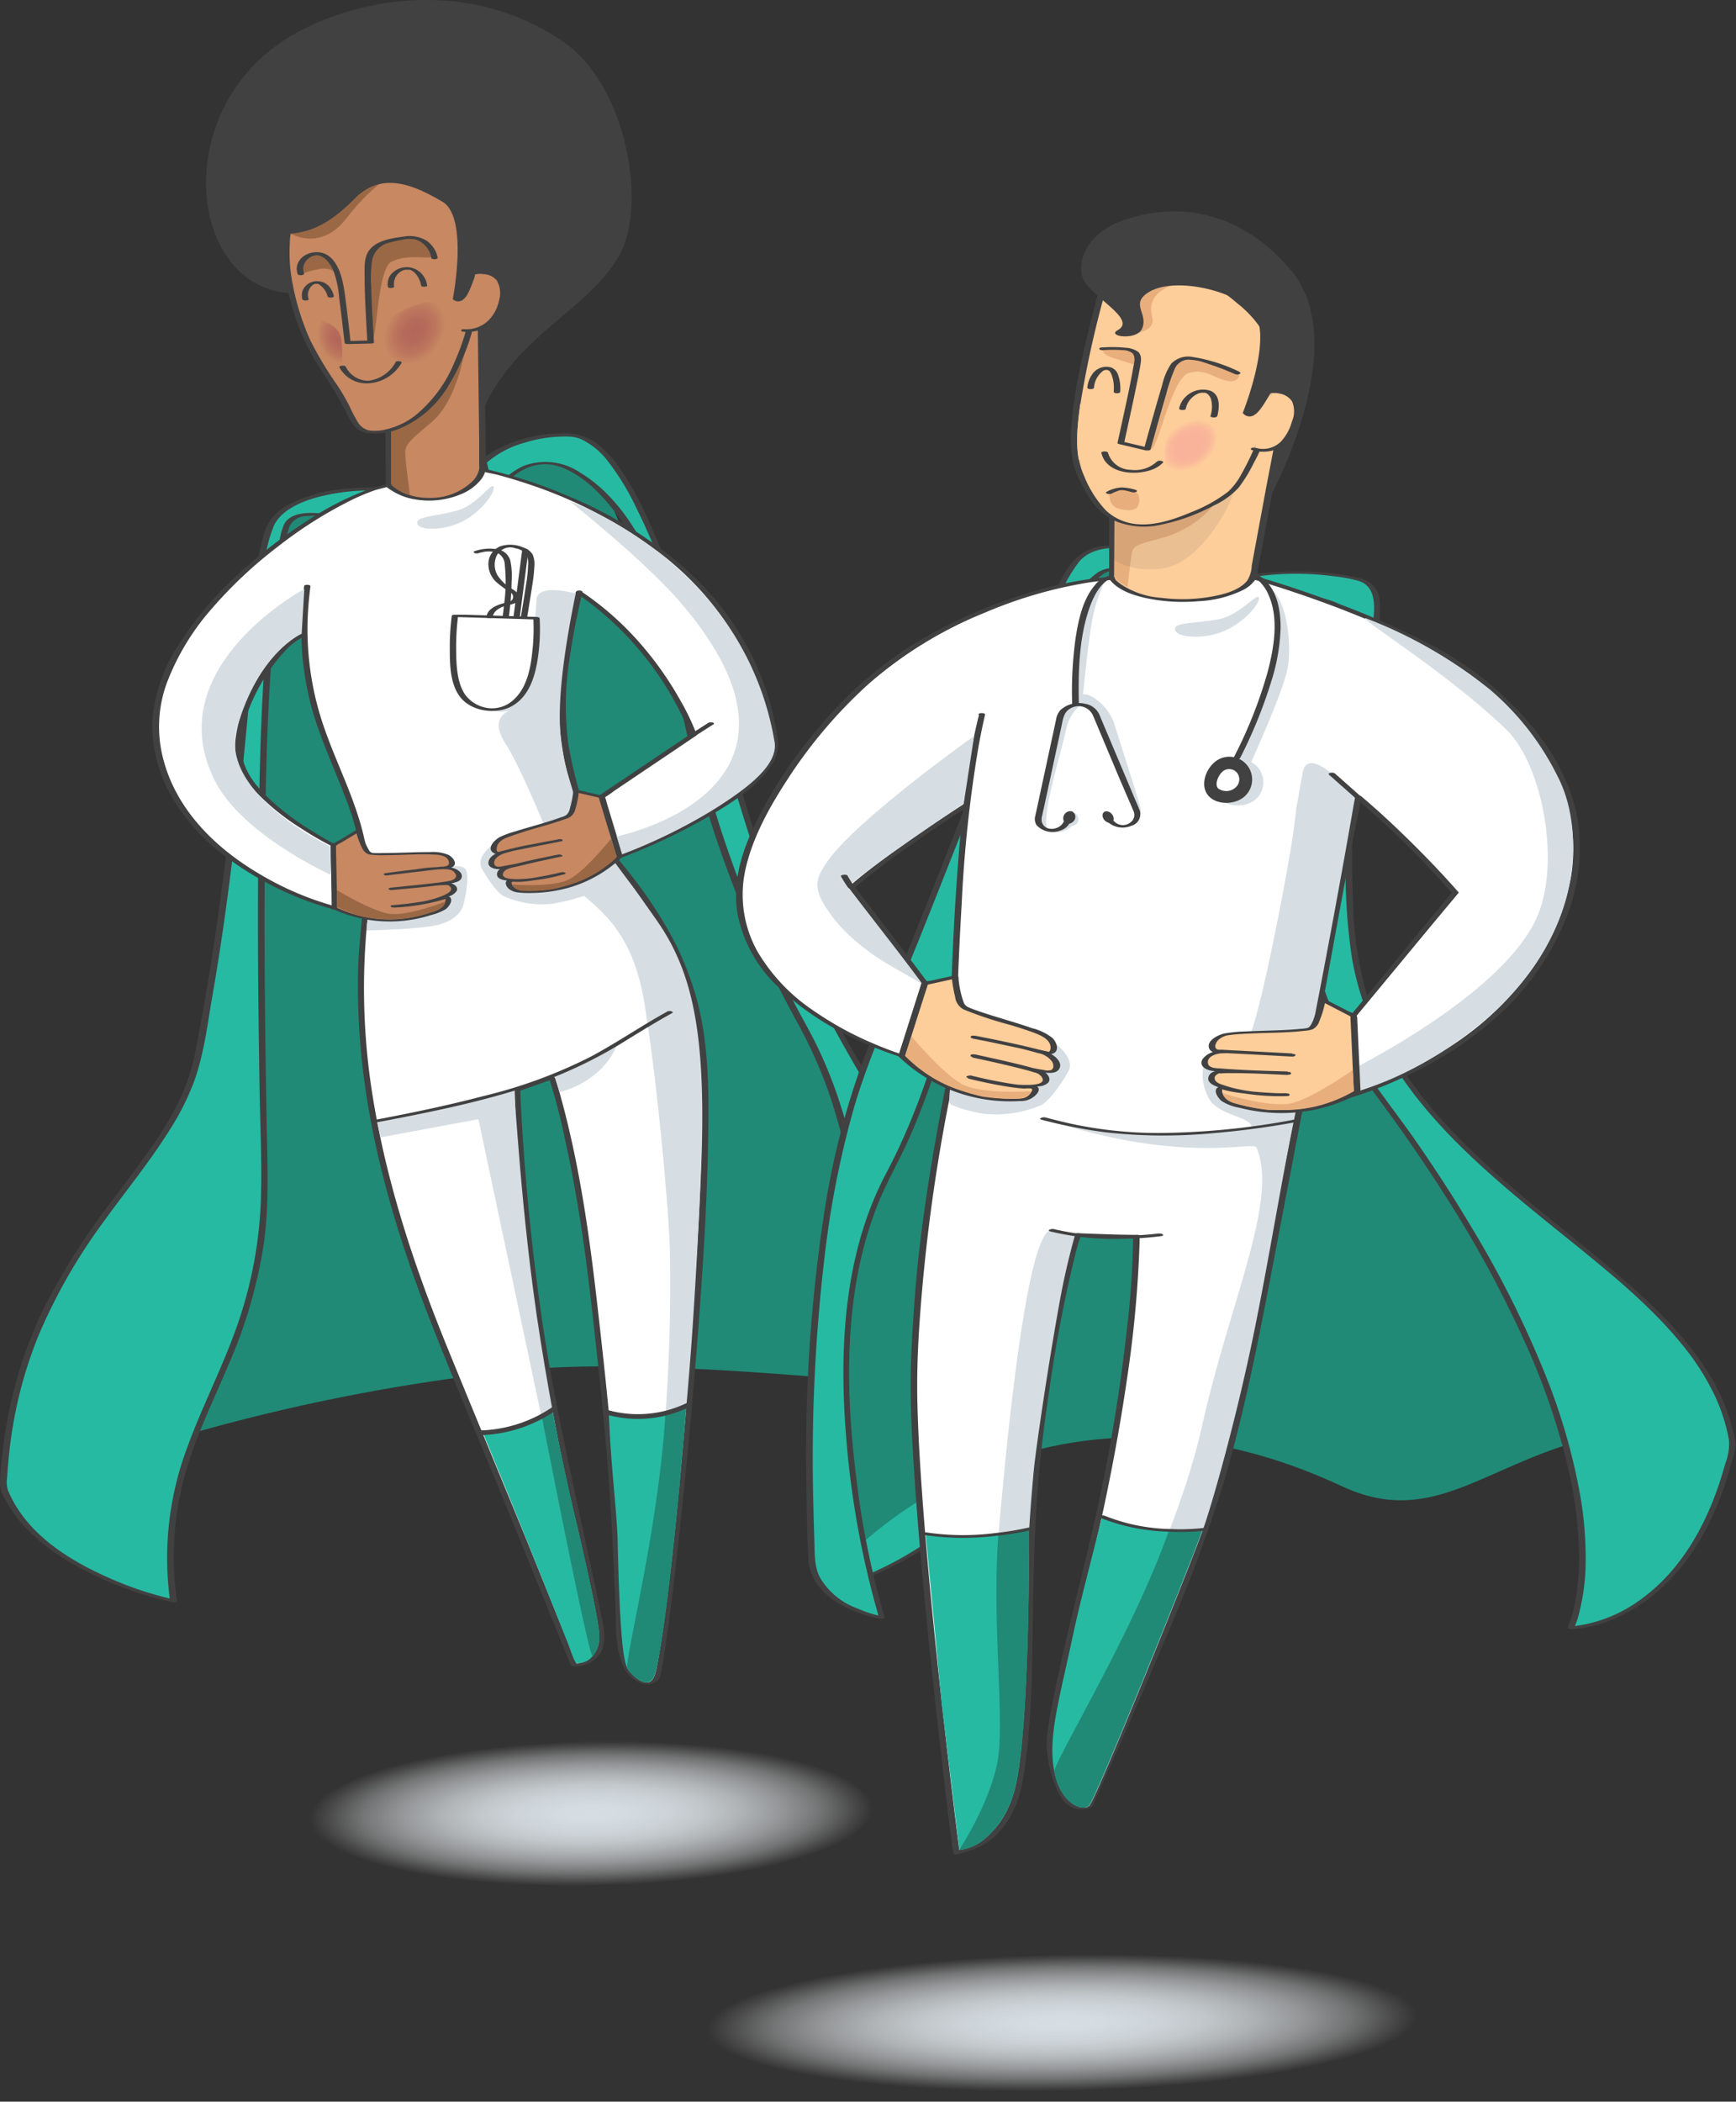 <svg xmlns="http://www.w3.org/2000/svg" xmlns:xlink="http://www.w3.org/1999/xlink" viewBox="0 0 275.53 333.45"><rect x="0" y="0" width="275.53" height="333.45" fill="#333333" stroke="none"/><defs><radialGradient id="radial-gradient" cx="26.52" cy="273.89" r="39.56" gradientTransform="matrix(1.13, -0.02, 0, 0.29, 63.87, 208.85)" gradientUnits="userSpaceOnUse"><stop offset="0" stop-color="#d6dee3"/><stop offset="0.13" stop-color="#d7dfe4" stop-opacity="0.98"/><stop offset="0.26" stop-color="#d9e0e5" stop-opacity="0.93"/><stop offset="0.4" stop-color="#dde3e8" stop-opacity="0.84"/><stop offset="0.53" stop-color="#e2e8eb" stop-opacity="0.71"/><stop offset="0.67" stop-color="#e9edf0" stop-opacity="0.54"/><stop offset="0.81" stop-color="#f1f4f5" stop-opacity="0.34"/><stop offset="0.94" stop-color="#fbfcfc" stop-opacity="0.1"/><stop offset="1" stop-color="#fff" stop-opacity="0"/></radialGradient><radialGradient id="radial-gradient-2" cx="210.65" cy="-100.26" r="5.68" gradientTransform="matrix(0.6, -0.8, 0.61, 0.47, 0.58, 268.21)" gradientUnits="userSpaceOnUse"><stop offset="0" stop-color="#b26659"/><stop offset="0.34" stop-color="#b56a5a"/><stop offset="0.7" stop-color="#bd775e"/><stop offset="1" stop-color="#c78862"/></radialGradient><radialGradient id="radial-gradient-3" cx="-887.56" cy="-337.19" r="4.17" gradientTransform="matrix(-0.44, -0.9, -0.69, 0.34, -569.4, -630.46)" gradientUnits="userSpaceOnUse"><stop offset="0" stop-color="#b26659"/><stop offset="0.34" stop-color="#b56a5a"/><stop offset="0.7" stop-color="#bd775e"/><stop offset="1" stop-color="#c78862"/></radialGradient><radialGradient id="radial-gradient-4" cx="-30.74" cy="292.31" r="37.33" gradientTransform="matrix(1.51, -0.03, 0.01, 0.29, 212.02, 235.24)" xlink:href="#radial-gradient"/><radialGradient id="radial-gradient-5" cx="74.22" cy="419.73" r="4.91" gradientTransform="matrix(0.8, -0.6, 0.43, 0.57, -51.08, -124.06)" gradientUnits="userSpaceOnUse"><stop offset="0.51" stop-color="#f9b39a"/><stop offset="0.7" stop-color="#fab79a"/><stop offset="0.9" stop-color="#fcc49a"/><stop offset="1" stop-color="#fdcd9a"/></radialGradient><radialGradient id="radial-gradient-6" cx="-933.1" cy="59.26" r="3.43" gradientTransform="matrix(0.03, -1, -0.77, -0.02, 241.32, -862.98)" xlink:href="#radial-gradient-5"/></defs><g id="Layer_2" data-name="Layer 2"><g id="Layer_1-2" data-name="Layer 1"><path d="M114.87,125c19.13,48.11,33.39,95.27,33.39,95.27s-42.91-4.93-63.88-3.05A303.59,303.59,0,0,0,5,235.89C.53,211.49,28.15,182.45,32.48,176S41,92.44,44.12,83.56C45.72,79,57.7,77.73,68,75.88c11.13-2,20.65-4.38,23-3.66C95.54,73.6,93.49,71.22,114.87,125Z" transform="translate(-0.01)" style="fill:#208a76"/><path d="M76.81,73.3S81.07,69,90.25,69s16.45,21.36,28.2,60.27c12.57,41.62,39.83,67,44.94,91.37-2,22.41-29,30.69-29,30.69s11.47-55.35-6.68-88.14c-25.64-46.34-16-69.52-32.57-85.41-11.05-10.59-16.94,1.4-16.94,1.4Z" transform="translate(-0.01)" style="fill:#27baa3"/><path d="M77.32,73.36a15.48,15.48,0,0,1,5.85-3.09,21.71,21.71,0,0,1,7.25-1,5.41,5.41,0,0,1,2,.5,11.83,11.83,0,0,1,4.25,3.64,39.21,39.21,0,0,1,4.17,6.84c3.64,7.25,6.27,15,8.83,22.69,1.77,5.32,3.44,10.67,5.09,16,1.73,5.61,3.32,11.28,5.26,16.82a188.68,188.68,0,0,0,13.06,28.65c4.47,8.09,9.4,15.92,14.26,23.78a180.7,180.7,0,0,1,11.53,20.72,59.64,59.64,0,0,1,3.54,9.88,7.06,7.06,0,0,1,.37,2.57,27.6,27.6,0,0,1-.5,3,28.12,28.12,0,0,1-1.91,5.61c-2.95,6.35-8.12,11.37-13.91,15.16A54.57,54.57,0,0,1,134.72,251a4.83,4.83,0,0,0-.5.16c-.15.08-.08,0-.09,0l.8.19c.48-2.3.84-4.62,1.19-6.94q1.32-8.85,1.92-17.8a186.82,186.82,0,0,0,.16-23.78,116.32,116.32,0,0,0-4.07-25.14,73.88,73.88,0,0,0-4.33-11.51c-1.09-2.26-2.35-4.43-3.52-6.65q-2-3.87-3.92-7.83a171.42,171.42,0,0,1-10-26.94c-1.9-6.81-3.3-13.73-4.78-20.63-1.14-5.36-2.34-10.78-4.55-15.81C100.7,83.15,97,77.94,92.12,75a9.86,9.86,0,0,0-9-1.08,11.3,11.3,0,0,0-4.84,4.22,10,10,0,0,0-.62,1l1,.06-1.4-5.92c-.08-.33-1.12-.24-1.06,0l1.4,5.92c.07.29.91.31,1,0,1.89-3.81,6.06-6.67,10.35-5.12,3.41,1.24,6.19,4,8.41,6.82a32.71,32.71,0,0,1,3.9,6.23c2.32,4.8,3.58,10,4.72,15.23,1.44,6.57,2.72,13.16,4.43,19.67a171.18,171.18,0,0,0,8.72,25.15q3.42,7.78,7.53,15.24a73.34,73.34,0,0,1,5,11.23,104.33,104.33,0,0,1,5,24.6,173.77,173.77,0,0,1,.44,23.93c-.3,6.36-.88,12.71-1.72,19-.44,3.24-.93,6.47-1.55,9.67l-.09.44c-.05.26.69.22.8.19a49.54,49.54,0,0,0,8.86-3.89,44.06,44.06,0,0,0,15.16-12.89,29.32,29.32,0,0,0,4.66-10.4,27.41,27.41,0,0,0,.51-3.12,7.42,7.42,0,0,0-.4-2.54q-.65-2.49-1.52-4.9c-2.64-7.33-6.56-14.14-10.56-20.79-4.76-7.9-9.76-15.65-14.39-23.64a207.55,207.55,0,0,1-13.91-28.27c-2.22-5.66-4-11.45-5.75-17.27-1.72-5.64-3.46-11.27-5.27-16.88a216.69,216.69,0,0,0-9.21-24.82,49.94,49.94,0,0,0-4.26-7.67,16,16,0,0,0-4.29-4.43,9.33,9.33,0,0,0-5.93-1.17,21.65,21.65,0,0,0-10.78,3.34,9.11,9.11,0,0,0-1.29,1C76.13,73.41,77.09,73.6,77.32,73.36Z" transform="translate(-0.01)" style="fill:#414142"/><path d="M60.87,77.59s-12.81-.79-17.38,4.85c-4.09,5-3.9,44.09-12,85C27.57,187,2.11,198.38.53,235.89c4.84,13.47,27,18.1,27,18.1C23.66,226.56,42.44,217.71,42,187c-.39-25.25-1.86-81.37,3.38-103.09,1.17-4.83,11.89-.1,11.6-2.76C56.69,79,60.87,77.59,60.87,77.59Z" transform="translate(-0.01)" style="fill:#27baa3"/><path d="M61,77.38a37.43,37.43,0,0,0-5.7.13,23.49,23.49,0,0,0-9.65,2.64,7.57,7.57,0,0,0-3.74,4.55,45.36,45.36,0,0,0-1.37,7c-1.11,7.94-1.71,16-2.49,23.93-1.07,11-2.28,22.06-3.91,33q-1.34,9.06-3.09,18.06A32.51,32.51,0,0,1,28.27,175c-2.64,5.33-6.38,10-9.93,14.79A111.86,111.86,0,0,0,7.05,207.39,70.33,70.33,0,0,0,.28,231.77,30.67,30.67,0,0,0,0,235.6a5.75,5.75,0,0,0,.85,2.29,19.63,19.63,0,0,0,3,4.24,32.24,32.24,0,0,0,8.1,6.21A58,58,0,0,0,26.44,254l.86.2c.12,0,.83.08.8-.19a48.55,48.55,0,0,1,1.41-20.55c1.72-5.87,4.43-11.39,6.8-17A76.4,76.4,0,0,0,41.93,197c.85-6.49.5-13.05.39-19.57-.24-14-.42-28-.27-42,.14-13.64.42-27.36,2-40.91.31-2.59.67-5.18,1.17-7.74A14.59,14.59,0,0,1,46,83.43a3.08,3.08,0,0,1,2.67-1.56c2.32-.24,4.62.44,6.93.35.55,0,1.45-.06,1.75-.62.17-.33,0-.73.13-1.07A3.17,3.17,0,0,1,58.9,78.9a9.29,9.29,0,0,1,2.34-1.16c.51-.17-.49-.39-.75-.31a10.52,10.52,0,0,0-2.36,1.15,4.84,4.84,0,0,0-1.32,1.19c-.38.54-.27.93-.41,1.52s-1.15.52-1.69.48c-1.19-.07-2.37-.24-3.56-.32-1.91-.13-4.87-.29-6,1.63a9.9,9.9,0,0,0-.8,3c-.24,1.21-.46,2.42-.65,3.64-2,13-2.36,26.34-2.6,39.48-.27,14.38-.13,28.77.1,43.14.09,6,.41,12.14.21,18.19a67.51,67.51,0,0,1-4.46,21.7c-2.19,5.81-5,11.35-7.13,17.18a49.92,49.92,0,0,0-3.27,19A53.09,53.09,0,0,0,27,254l.79-.19a54.4,54.4,0,0,1-10.76-3.59C11,247.54,4.7,243.59,1.72,237.43a9.61,9.61,0,0,1-.5-1.14,4.56,4.56,0,0,1-.08-1.84c.07-1.22.17-2.43.3-3.64q.36-3.48,1.05-6.9A68.11,68.11,0,0,1,6.08,212,88.48,88.48,0,0,1,16.63,193.6c3.54-4.9,7.41-9.6,10.59-14.77a40.09,40.09,0,0,0,3.63-7.34c1.42-4,2-8.2,2.67-12.32,2-11.28,3.43-22.65,4.64-34,1-8.94,1.7-17.9,2.66-26.84.33-3.07.68-6.15,1.2-9.21a22.45,22.45,0,0,1,1.45-5.69c1.15-2.46,4.17-3.75,6.63-4.46a32.65,32.65,0,0,1,9.12-1.15h1.16l.35,0C61.18,77.82,61.73,77.42,61,77.38Z" transform="translate(-0.01)" style="fill:#414142"/><path d="M141.77,285.64c.14,7.65-20.64,14.48-46.38,15.29s-46.73-4.8-46.86-12.42,20.63-14.45,46.37-15.25,46.75,4.76,46.87,12.38" transform="translate(-0.01)" style="fill:url(#radial-gradient)"/><path d="M48.22,100.65c-4.33,1.63-11.17,11.82-10.38,19s15,14.42,15,14.42l.2,9.95s-25.8-6.5-28.36-26.72C22.43,99.16,51.4,78.67,61.75,77c7.56-1.2,14.87-2.47,14.87-2.47s41.9,8.08,46.33,43.17c1.06,8.41-24.6,18.18-24.6,18.18l-2.9-9.51,14.64-9.84A50.94,50.94,0,0,0,91.88,94" transform="translate(-0.01)" style="fill:#fff"/><path d="M47.86,100.51a9.69,9.69,0,0,0-3.18,2.23,24.18,24.18,0,0,0-3.29,4.05,23.8,23.8,0,0,0-4,10.47,9.13,9.13,0,0,0,.53,4.4,13.32,13.32,0,0,0,2.4,3.66,36.51,36.51,0,0,0,7.31,6,51.28,51.28,0,0,0,5,2.91l-.14-.14.2,9.95.76-.18a47.91,47.91,0,0,1-11.92-5c-7.07-4.08-13.4-10.14-15.56-18.25a20.12,20.12,0,0,1,.57-12.39A38.52,38.52,0,0,1,33.51,96.7a69.48,69.48,0,0,1,10.56-9.94,67.55,67.55,0,0,1,10.89-7,33.4,33.4,0,0,1,4.61-2,39.08,39.08,0,0,1,6.27-1.24q4.38-.7,8.74-1.46l2-.34c.7-.12-.43-.13-.16,0,.93.32,2,.45,2.93.71q3.21.89,6.33,2a72.37,72.37,0,0,1,17.74,9.35A47.83,47.83,0,0,1,119,105.34a41.63,41.63,0,0,1,2.31,6.42q.45,1.71.78,3.45a16.81,16.81,0,0,1,.42,3.06c0,3-2.86,5.45-5,7.14a58.31,58.31,0,0,1-10,6.13c-2.67,1.34-5.4,2.58-8.16,3.71l-1.3.52.85.14-1.61-5.29-1-3.31a3.89,3.89,0,0,0-.25-.82c-.06-.11-.16,0,0,0a15,15,0,0,0,1.44-1l2.67-1.8,6.42-4.32,4-2.7a.1.1,0,0,0,0-.15,36.12,36.12,0,0,0-2.48-5.22,53.1,53.1,0,0,0-8.23-11.13,47.37,47.37,0,0,0-7.54-6.3c-.23-.15-1.17,0-.87.21a50,50,0,0,1,17.42,20.78c.26.58.52,1.17.74,1.77l0-.16-12.8,8.6L95,126.3a.13.13,0,0,0-.07.1l2.9,9.51c.09.29.64.23.85.15A92.84,92.84,0,0,0,114,128.63c3-1.83,6.2-4,8.23-6.89a6.2,6.2,0,0,0,1.28-3.62,21.62,21.62,0,0,0-.48-3.21c-.23-1.21-.51-2.41-.84-3.59a44.89,44.89,0,0,0-13.55-21.2A66.83,66.83,0,0,0,90.19,78.7a74.53,74.53,0,0,0-12.43-4.12c-.28-.07-.57-.14-.85-.19a1.43,1.43,0,0,0-.29,0,1.68,1.68,0,0,0-.42,0l-2.3.4q-4.68.8-9.39,1.56a34,34,0,0,0-5.83,1.23,46.62,46.62,0,0,0-10,5.11,75.69,75.69,0,0,0-11.29,8.82,54.28,54.28,0,0,0-9.21,11.07,25.5,25.5,0,0,0-4,11.92A22.92,22.92,0,0,0,27.61,127a32.12,32.12,0,0,0,8.33,9,50.94,50.94,0,0,0,16,8c.31.09.63.19.94.26.13,0,.76.08.75-.17l-.2-9.95c0-.08-.09-.12-.15-.15-1.32-.67-2.6-1.43-3.85-2.22a40.46,40.46,0,0,1-7.28-5.61c-2-2-3.77-4.44-3.83-7.41-.07-3.65,1.39-7.27,3.18-10.38a27.17,27.17,0,0,1,3.48-4.78,10.35,10.35,0,0,1,3.63-2.77c.21-.08.13-.2,0-.29a.92.92,0,0,0-.71,0Z" transform="translate(-0.01)" style="fill:#414142"/><path d="M91.88,94c-4.61,19.94-2.59,25.24,1.42,37.64,16.06,17.06,17.86,28.46,18.41,38.47,1.39,25.64-6.35,94.62-7.64,96.28s-5.62.42-5.84-7.63c-.63-23-1.87-34.05-4.23-54.51-2.09-18.19-5.32-30-6.39-33.2l-5.54,1.89a361.55,361.55,0,0,0,3.46,36.46c2.41,16.58,9,43.88,9.74,48.73,1,6.39-4.19,6-4.19,6S78.19,232.29,72,217.42c-7.32-17.59-17.35-43.62-14-72.28,2.37-20.69-12.43-26.89-9.14-52.14" transform="translate(-0.01)" style="fill:#fff"/><path d="M91.38,94a86.27,86.27,0,0,0-2.64,17.86,43.1,43.1,0,0,0,1.71,12.25c.6,2.15,1.3,4.27,2,6.4a3.64,3.64,0,0,0,.74,1.56c.69.73,1.36,1.48,2,2.23q1.8,2,3.49,4.14a63,63,0,0,1,8.76,14.21c3,7,3.79,14.43,3.91,22,.12,8.38-.3,16.77-.81,25.14-.59,9.68-1.38,19.35-2.3,29-.78,8.25-1.64,16.5-2.65,24.72-.34,2.78-.7,5.55-1.12,8.32a22.72,22.72,0,0,1-.78,4.25,1.12,1.12,0,0,1-1.26.73c-1.66-.28-2.65-2.39-3.08-3.79a16.5,16.5,0,0,1-.63-4.42c-.06-1.87-.11-3.73-.18-5.6-.12-3.37-.26-6.73-.44-10.1-.65-11.92-1.9-23.78-3.26-35.64C93.57,196.05,92,184.86,89,174c-.28-1-.57-2-.9-3-.08-.24-.68-.15-.84-.09l-5.54,1.89s-.15.07-.15.14c.13,4,.42,8,.73,12,.71,9,1.69,18.05,3.12,27,2.24,14.06,5.52,27.93,8.49,41.85.45,2.15,1.24,4.62.93,6.83a3.72,3.72,0,0,1-2.13,3,3.93,3.93,0,0,1-1.12.29c-.09,0-.65,0-.38,0l.35.15q-4-9.9-8-19.78C79.3,233.92,75,223.58,70.77,213.21c-5.47-13.5-10-27.42-12-41.9a107.12,107.12,0,0,1-.49-24.86,45.38,45.38,0,0,0,.21-9.32,37.42,37.42,0,0,0-1.61-7.56c-1.46-4.65-3.61-9-5.24-13.61a47.47,47.47,0,0,1-2.81-17.47c.06-1.84.22-3.67.45-5.49,0-.26-1-.31-1,0a48.58,48.58,0,0,0,1.18,19.24c1.33,4.81,3.47,9.33,5.25,14a40.3,40.3,0,0,1,3,15.4c-.1,3.88-.72,7.74-.85,11.62a110,110,0,0,0,.35,12.58c1.27,14.84,5.47,29.23,10.84,43.06,4.1,10.54,8.58,20.94,12.85,31.41q4.78,11.73,9.54,23.47l.17.42c0,.1.26.13.35.14a4.74,4.74,0,0,0,4.13-1.72c1.47-2,.66-4.83.2-7.09-1.43-6.92-3-13.81-4.47-20.72-1.79-8.44-3.54-16.9-4.78-25.43q-2.15-14.73-3.1-29.6c-.14-2.14-.26-4.28-.34-6.43,0-.13,0-.27,0-.41,0,0-.25.13,0,.09a3.81,3.81,0,0,0,.57-.19L87,171.48l1-.32-.84-.09a92,92,0,0,1,2.39,9.09c1.33,5.9,2.36,11.86,3.2,17.85.94,6.77,1.65,13.58,2.38,20.38.61,5.78,1.16,11.57,1.57,17.37.46,6.64.76,13.28,1,19.93.09,2.93,0,6.06,1.3,8.76a4.61,4.61,0,0,0,3.2,2.71,2.44,2.44,0,0,0,2.44-.81,4,4,0,0,0,.32-1.14c.39-1.9.65-3.83.92-5.74,1-7.28,1.81-14.58,2.56-21.88q1.49-14.46,2.57-29c.67-9.15,1.23-18.32,1.39-27.5.12-7.18.17-14.56-1.55-21.58a47.84,47.84,0,0,0-5.3-12.81,69.76,69.76,0,0,0-5.12-7.53c-1.08-1.4-2.2-2.76-3.36-4.1-.6-.69-1.22-1.38-1.84-2.07a6.33,6.33,0,0,1-1.64-2.27,78.69,78.69,0,0,1-3.36-12.52,48,48,0,0,1,.27-14.31c.49-3.35,1.18-6.67,1.94-10,.06-.23-.92-.31-1,0Z" transform="translate(-0.01)" style="fill:#414142"/><path d="M66.24,83.05c.2,1.13,4.12,1.22,7.18-.32s5.24-4.72,4.93-5.51S75.78,80.09,72.6,81C68.87,82,66,81.91,66.24,83.05Z" transform="translate(-0.01)" style="fill:#d6dee3"/><path d="M61.66,66.68,61.75,77c4.09,3.86,13.44,2.3,14.87-2.47l-.3-24.43-12.09-1Z" transform="translate(-0.01)" style="fill:#c78862"/><path d="M61.16,66.68l.08,9.89a1.36,1.36,0,0,0,0,.45c.11.34.72.66,1,.85a9.59,9.59,0,0,0,3.47,1.33,13.13,13.13,0,0,0,7.58-.84,7.77,7.77,0,0,0,2.75-1.92,3.89,3.89,0,0,0,1.06-1.93,21.65,21.65,0,0,0,0-2.79l-.16-12.4-.07-5.87a27.91,27.91,0,0,0,0-3.17.75.75,0,0,1,0-.15c0-.14-.28-.19-.37-.2L65.89,49l-1.53-.13c-.14,0-.6,0-.63.2l-2.26,15.4-.31,2.17c0,.26,1,.32,1,0l2.25-15.4.32-2.17-.63.19,10.55.9,1.53.13-.36-.2.09,7.07.15,12.42,0,4.09a4.38,4.38,0,0,1,0,.81,4,4,0,0,1-1.19,2A9.62,9.62,0,0,1,68.15,79a10,10,0,0,1-3.71-.66,7.18,7.18,0,0,1-1.59-.86c-.23-.17-.54-.32-.6-.56a7.06,7.06,0,0,1,0-1.72l0-3,0-5.17v-.32C62.15,66.39,61.15,66.39,61.16,66.68Z" transform="translate(-0.01)" style="fill:#414142"/><path d="M74,54.2s-1,9-5.53,12.81c-2.95,2.49-4.19,3.39-4.15,4.88s.75,6.64.75,6.64c-2.61-.9-3-1.78-3-1.78l0-8.55s.26-.16,3.45-2.33S74,54.2,74,54.2Z" transform="translate(-0.01)" style="fill:#9b6845"/><path d="M75.19,38.1c-1.47-14.44-15.23-13-24.8-8.26C46.9,31.55,42.58,37.29,48,52.15c1.47,4,3.87,7.07,5.75,10.12,2.47,4,2.25,6.48,5.9,6.29,13-.68,18-22.36,15.5-30.46" transform="translate(-0.01)" style="fill:#c78862"/><path d="M75.69,38.1c-.42-3.9-1.91-7.84-5.42-10-3.06-1.85-6.85-2-10.32-1.58a31.32,31.32,0,0,0-5.64,1.36A26,26,0,0,0,49.52,30a9.24,9.24,0,0,0-4.08,5.76c-1.19,4.48-.16,9.39,1.18,13.71a35.32,35.32,0,0,0,3.77,8.36A78.77,78.77,0,0,1,54.7,64.9c.76,1.55,1.45,3.3,3.3,3.74A10,10,0,0,0,63.43,68a16.42,16.42,0,0,0,7.87-7,33.58,33.58,0,0,0,4.22-10.85A28.88,28.88,0,0,0,76.1,40a13.45,13.45,0,0,0-.41-1.86c-.1-.31-1.07-.21-1,0a21.82,21.82,0,0,1,.39,8.78,36.85,36.85,0,0,1-3,10.7A21.24,21.24,0,0,1,65.82,66a11.91,11.91,0,0,1-4.46,2.11,7.19,7.19,0,0,1-2.73.19A2.81,2.81,0,0,1,56.81,67a24.69,24.69,0,0,1-1.33-2.55,32.09,32.09,0,0,0-2-3.41,57.43,57.43,0,0,1-4.23-7.07,39.76,39.76,0,0,1-2.76-8.73A25.27,25.27,0,0,1,46,38.78a11.13,11.13,0,0,1,3-7.52,9.44,9.44,0,0,1,2.76-1.73A33.17,33.17,0,0,1,57,27.62c3.32-.88,7-1.31,10.32-.21a10.55,10.55,0,0,1,6.73,7.41,19.17,19.17,0,0,1,.62,3.28c0,.31,1,.27,1,0Z" transform="translate(-0.01)" style="fill:#414142"/><path d="M53,47a3.48,3.48,0,0,0-.86-1.67,2.37,2.37,0,0,0-1.44-.68,2.45,2.45,0,0,0-2.55,1.22A2.24,2.24,0,0,0,48,47.47c.1.32,1.07.22,1,0a2,2,0,0,1,.59-2.21,1.42,1.42,0,0,1,.44-.23c.07,0-.06,0,0,0s.17,0,.09,0,.07,0,.09,0h0c.15,0-.09,0,0,0s.13,0,0,0l.15,0s.08,0,0,0l.09,0a1.52,1.52,0,0,1,.49.32A3.1,3.1,0,0,1,52,47c.08.32,1.06.24,1,0Z" transform="translate(-0.01)" style="fill:#414142"/><path d="M59.39,39.65c-1.66,1.88-1.2,12.9-.64,14.24,1.07,2.58.93-11,3.35-12.35,2.59-1.39,6.56-.25,6.46-.92C67.76,35.29,60.05,38.91,59.39,39.65Z" transform="translate(-0.01)" style="fill:#9b6845"/><path d="M72,52.24c.07,2-3.08,8.3-8.46,7.56-2-.28-2.68-4.29-2.74-6.3S61.87,50,65.3,48.64C72.47,45.78,72,52.24,72,52.24Z" transform="translate(-0.01)" style="fill:url(#radial-gradient-2)"/><path d="M47.79,43.48a18.05,18.05,0,0,1,2.8-.78c2.88-.54,3.32,1.75,3.32,1.75s-1-3.26-2-3.74a3.51,3.51,0,0,0-3.88.68A2.35,2.35,0,0,0,47.79,43.48Z" transform="translate(-0.01)" style="fill:#9b6845"/><path d="M67.81,45.38a3.34,3.34,0,0,0-2.53-2.91A3.29,3.29,0,0,0,62,43.62a2.56,2.56,0,0,0-.43,1.86c0,.31,1,.26,1,0A2.34,2.34,0,0,1,63.75,43a2.13,2.13,0,0,1,.55-.2h.51s-.08,0,0,0l.16,0,.1,0,.2.08a2.49,2.49,0,0,1,.57.41,3.69,3.69,0,0,1,1,2c.06.31,1,.24,1,0Z" transform="translate(-0.01)" style="fill:#414142"/><path d="M69.48,40.92a4.22,4.22,0,0,0-1.91-2.82A5.3,5.3,0,0,0,64,37.55c-1.76.24-4.06.56-5.26,2-1,1.15-.86,2.84-.86,4.24,0,1.88.08,3.75.17,5.63q.12,2.4.27,4.8l.5-.2-3.66.09.5.2c-.29-2.62-.59-5.24-.95-7.85s-1.33-6.79-4.88-6.42c-1.72.17-3.23,1.67-2.56,3.46.1.26,1.08.2,1-.11A2.07,2.07,0,0,1,49,41a2,2,0,0,1,1.32-.5c1.34.07,2.24,1.55,2.68,2.64a16.66,16.66,0,0,1,.85,4.14c.19,1.46.37,2.92.54,4.39.1.9.21,1.81.31,2.71,0,.18.37.21.5.21l3.66-.09c.11,0,.51,0,.5-.21-.18-3-.37-5.91-.43-8.87a19,19,0,0,1,.16-4.26,3.61,3.61,0,0,1,2.83-2.69,13.91,13.91,0,0,1,1.81-.4A5.06,5.06,0,0,1,66,38a3.77,3.77,0,0,1,2.47,2.92c.06.32,1,.24,1,0Z" transform="translate(-0.01)" style="fill:#414142"/><path d="M65.05,26.64s-4.2.44-10.06,8c-4.1,5.31-8.81,2.43-8.81,2.43s2.93-1,7.16-6.16C56.75,26.71,61.63,21.64,65.05,26.64Z" transform="translate(-0.01)" style="fill:#9b6845"/><path d="M46.25,46.51s-2.14-9.26-.07-9.44c3.8-.34,6.68-2.1,10.16-5.59C60.77,27,66,29.54,70.22,32s1.65,15.46,1.65,15.46a1.24,1.24,0,0,0,1.82-.1c.78-.67,1.38-2.85,1.86-3.83,1.87-.5.93-.05.71,5.29-.08,2.06.53,16,.53,16C82,53.11,93.48,49.11,98.3,40.52c4.46-7.94,1.21-27-8.91-33.91C74.86-3.32,57.83-.56,47.31,5.07,26.53,16.2,29.55,45.79,46.25,46.51Z" transform="translate(-0.01)" style="fill:#414142"/><path d="M75.46,43.3s4.32-.7,4.4,2.82c.07,3-1.93,6.57-6.18,6.3" transform="translate(-0.01)" style="fill:#c78862"/><path d="M75.6,43.5a3.79,3.79,0,0,1,1.17,0,2.81,2.81,0,0,1,2.09,1,4,4,0,0,1,.37,3.11,6.35,6.35,0,0,1-1.53,3.06,5,5,0,0,1-4,1.56c-.12,0-.5,0-.5.2s.4.2.5.21A6.41,6.41,0,0,0,78,51.43a6.3,6.3,0,0,0,2.12-3.24,4.68,4.68,0,0,0-.12-3.6,3.41,3.41,0,0,0-2.51-1.46,6.56,6.56,0,0,0-2.12,0c-.14,0-.41.06-.35.25s.5.16.62.15Z" transform="translate(-0.01)" style="fill:#414142"/><path d="M78,110.76a1.5,1.5,0,0,1-1.07,1c-.69.08-.84-.32-.89-.83s.69-1.28,1.13-1.33C78.05,109.54,78.21,110.07,78,110.76Z" transform="translate(-0.01)" style="fill:#fff"/><path d="M104.35,146.18C97,135.61,92.5,131,90.73,124.84c-1.52-5.25-3.61-9.82.65-30.67,0,0-6.22-1.77-6.22,1.08a71.06,71.06,0,0,1-2.7,15.45,6.73,6.73,0,0,1-4.22,1.93s1,.73,3.35-.12c0,0-4.39.82-1.36,5.46s9.37,20.85,9.46,21l-10.84-5.39s-3.27,2-2.46,4c.28.69,2.31,4,3.57,4.6a14.9,14.9,0,0,0,7.66,1.22,34.24,34.24,0,0,0,5.11-1.26c3.46,3,7.89,6.62,9.58,17.17,2.32,14.52,3.85,33.54,4,38.44.87,33.72-5.85,67.69-5.85,67.69s2.36,3.06,3.43.44c.87-2.11,3.46-22.48,5.63-49.62.74-9.19,1.45-23,1.76-30.43C112.15,164.68,110.14,154.53,104.35,146.18Z" transform="translate(-0.01)" style="fill:#d6dee3"/><path d="M96.64,224.14c.31,8.65,1.29,15.62,1.4,20.38.38,16.46,1,19,1.55,20.19.36.78,3.25,3.81,4.28,1.11.82-2.13,2.9-15.65,5.07-42.79A16.05,16.05,0,0,1,96.64,224.14Z" transform="translate(-0.01)" style="fill:#27baa3"/><path d="M99.59,264.71c.36.78,3.25,3.81,4.28,1.11.82-2.13,2.9-15.65,5.07-42.79a28.83,28.83,0,0,1-3.32,1.32C104.52,242.63,99.06,263.57,99.59,264.71Z" transform="translate(-0.01)" style="fill:#208a76"/><path d="M85.16,98.09l-13-.4S70.85,108,73.83,110.84a5.94,5.94,0,0,0,9.1-.8C85.63,106.47,85.16,98.09,85.16,98.09Z" transform="translate(-0.01)" style="fill:#fff"/><path d="M85.16,97.88l-11.33-.35-1.62,0c-.14,0-.48,0-.5.21a38.38,38.38,0,0,0-.31,5c0,2.44,0,5.45,1.44,7.56,1.55,2.34,5,3,7.54,2.13,3.12-1.13,4.35-4.3,4.88-7.31a31,31,0,0,0,.4-7c0-.3-1-.28-1,0a31.51,31.51,0,0,1-.15,5.14c-.29,2.82-.87,6-3.18,7.94A5,5,0,0,1,77,112.26a5.41,5.41,0,0,1-3.19-2.08c-1.32-2-1.38-4.82-1.4-7.12a38.51,38.51,0,0,1,.31-5.37l-.5.2,11.33.35,1.62.05C85.76,98.31,85.76,97.9,85.16,97.88Z" transform="translate(-0.01)" style="fill:#414142"/><path d="M83.67,98c.27-1.69.55-3.38.81-5.07a27.59,27.59,0,0,0,.35-3.15A3.89,3.89,0,0,0,84.56,88a2.61,2.61,0,0,0-1.51-1.14,5.14,5.14,0,0,0-3.62-.19,3,3,0,0,0-1.9,2.66,3.87,3.87,0,0,0,1.33,3.09,20.23,20.23,0,0,0,2.2,1.6.78.78,0,0,1-.1,1.4c-.42.18-.91.24-1.35.38-1,.32-2.22.86-2.4,2.07,0,.25,1,.31,1,0,.16-1,1.2-1.51,2.11-1.78.68-.2,1.76-.26,2.07-1s-.56-1.31-1.15-1.68a6.89,6.89,0,0,1-2.18-2A3.33,3.33,0,0,1,78.93,88a2.42,2.42,0,0,1,2.9-1A2.63,2.63,0,0,1,83.56,88a3.13,3.13,0,0,1,.27,1.57,23.27,23.27,0,0,1-.33,3.22c-.26,1.73-.56,3.46-.83,5.2,0,.25,1,.31,1,0Z" transform="translate(-0.01)" style="fill:#414142"/><path d="M82.88,87.32,81.69,96.5l-.17,1.3c0,.26,1,.31,1,0l1.19-9.17.17-1.31c0-.26-1-.31-1,0Z" transform="translate(-0.01)" style="fill:#414142"/><path d="M80.79,97.75a47.61,47.61,0,0,0,.42-5.46A12,12,0,0,0,81,88.91a2.57,2.57,0,0,0-2.33-1.8,7.29,7.29,0,0,0-3.34.34c-.2.07-.15.21,0,.29a.94.94,0,0,0,.7,0l.22-.06.6-.13a5,5,0,0,1,1.55,0,2.08,2.08,0,0,1,1.72,2A25.8,25.8,0,0,1,80,96c-.06.6-.12,1.19-.2,1.79,0,.26,1,.31,1,0Z" transform="translate(-0.01)" style="fill:#414142"/><path d="M70.43,137.59s2.94-.63,3.51.4,0,3.91-.3,5.29-1.48,2.86-4.38,3.52-11.06.83-11.06.83l.51-7Z" transform="translate(-0.01)" style="fill:#d6dee3"/><path d="M53.09,144.07a20.73,20.73,0,0,0,17.08.21c.93-.44,1.57-2.38.24-1.83-2.11.86-8,1.35-8,1.35s5.33-.15,8.86-1.87c1.28-.62.83-1.37,0-1.66S62,141,62,141s8.26-.78,9.86-1.16,1-1.92-.7-2.13-9.93,1-9.93,1,8.61-1.05,9.78-1.16.82-1.81-1.21-2.11-10.42.36-11.28-.09-1.66-3.62-1.66-3.62l-4,2.42Z" transform="translate(-0.01)" style="fill:#c78862"/><path d="M52.78,144.19a21.52,21.52,0,0,0,15.62,1,8.94,8.94,0,0,0,2.34-.93c.43-.31,1.09-1.16.82-1.74s-1.28-.26-1.75-.09a17.08,17.08,0,0,1-2.75.61c-1.58.26-3.17.45-4.77.58-.49,0-.27.37.12.36a29.06,29.06,0,0,0,4-.41,24.7,24.7,0,0,0,3.3-.77,12.81,12.81,0,0,0,1.6-.6,2.14,2.14,0,0,0,1.19-.87c.28-.63-.48-1.11-1-1.23a5.23,5.23,0,0,0-1.37,0c-1.58.06-3.15.23-4.73.39-1.15.12-2.29.24-3.44.38-.6.07-.14.38.23.35,3.18-.31,6.4-.54,9.54-1.1.62-.11,1.64-.35,1.58-1.17s-1.34-1.32-2.09-1.38a26.71,26.71,0,0,0-5.28.37q-2.39.27-4.74.6c-.6.09-.15.4.23.35l4.84-.58,3.37-.4a6.37,6.37,0,0,0,2.13-.33c1-.53.07-1.61-.58-1.94a6.35,6.35,0,0,0-2.9-.45c-2.5,0-5,.15-7.51.15a14.43,14.43,0,0,1-1.47,0,.84.84,0,0,1-.76-.49,10.31,10.31,0,0,1-1.17-3.07c-.07-.28-.65-.2-.82-.09l-2.67,1.61a8,8,0,0,0-1.26.76c-.14.14-.12.17-.13.37,0,2.4.1,4.8.15,7.19l0,2.53c0,.25.89.25.88,0L53.41,138l-.07-3.32a2.41,2.41,0,0,0,0-.38c0-.11.05-.21-.06-.07a3.58,3.58,0,0,1,.94-.57l3.06-1.85-.82-.09a14.92,14.92,0,0,0,.83,2.44c.33.74.68,1.32,1.52,1.44a17.34,17.34,0,0,0,2.6.08c1.27,0,2.54-.06,3.8-.1s2.28-.07,3.42,0c.9,0,2.47.09,2.64,1.23.11.77-1,.67-1.52.73l-3.09.36-5.5.66.23.35c2.87-.41,5.76-.83,8.66-1,.74,0,1.65-.09,2.15.58.64.85-.41,1.21-1.08,1.32-1.73.28-3.47.45-5.21.63-1.33.15-2.66.28-4,.41l.23.35c2.18-.26,4.37-.5,6.56-.67.57,0,1.15-.09,1.73-.1s.78-.07,1.08.33c.91,1.21-4.32,2.29-5.07,2.43a27.31,27.31,0,0,1-4,.45l.12.35a33.17,33.17,0,0,0,7.8-1.26c.06,0,.41-.14.36-.16a.85.85,0,0,1,0,.26,1.72,1.72,0,0,1-.46,1,4.23,4.23,0,0,1-1.93.95,20.44,20.44,0,0,1-6.05,1.09,19.51,19.51,0,0,1-8.89-1.9C53.19,143.84,52.37,144,52.78,144.19Z" transform="translate(-0.01)" style="fill:#414142"/><path d="M53.46,141.21S59.32,144.76,62,145c3,.3,8.67-1.94,8.67-1.94s0,1-1.64,1.48a25.48,25.48,0,0,1-4.18,1.11c-.84.1-1.82.15-2.58.16a17.76,17.76,0,0,1-8.8-1.94Z" transform="translate(-0.01)" style="fill:#9b6845"/><path d="M98.35,135.91a20.66,20.66,0,0,1-16.15,5.5c-1-.12-2.23-1.77-.79-1.66,2.26.17,8-1.2,8-1.2s-5.11,1.51-9,1c-1.41-.2-1.22-1.05-.55-1.57s9-2.18,9-2.18-8.09,1.81-9.73,1.95-1.54-1.51,0-2.23,9.73-2.17,9.73-2.17-8.5,1.68-9.64,1.94-1.35-1.47.49-2.38,10-2.9,10.68-3.59,1-3.82,1-3.82l4,.92Z" transform="translate(-0.01)" style="fill:#c78862"/><path d="M98,135.82a20.15,20.15,0,0,1-12.3,5.46,19.39,19.39,0,0,1-2.41,0c-.77,0-1.59-.13-2-.92-.23-.46,0-.47.43-.46a9.75,9.75,0,0,0,1.08,0c.93-.07,1.86-.21,2.77-.37,1.37-.23,2.73-.51,4.08-.83l-.44-.31a27.47,27.47,0,0,1-3.44.76c-.81.13-6.15.91-5.94-.47.13-.91,1.75-1.07,2.43-1.24,1.4-.35,2.81-.66,4.22-1l2.67-.55-.45-.31c-2.82.64-5.65,1.28-8.5,1.78-.53.09-1.64.44-1.75-.36s.93-1.4,1.62-1.62a47.66,47.66,0,0,1,5.13-1.19c1.31-.26,2.63-.51,4-.74l-.44-.31-4.39.87-3.26.65L79.8,135c-.15,0-.59.21-.75.15-.44-.15-.12-1,0-1.24a2.87,2.87,0,0,1,1.39-1c.93-.38,1.9-.66,2.87-1,2.17-.66,4.39-1.21,6.51-2a2,2,0,0,0,1.49-1.47,15.25,15.25,0,0,0,.58-2.92l-.66.15,4,.92L95,126.4l2.89,9.51c.09.28.94.19.88,0l-1.72-5.64-1-3.23a3.28,3.28,0,0,0-.19-.63c-.15-.21-.5-.23-.74-.28l-3.46-.81c-.14,0-.63-.07-.66.16a15.62,15.62,0,0,1-.52,2.71,2,2,0,0,1-.58,1.12,3.57,3.57,0,0,1-.88.37c-2.34.86-4.76,1.45-7.13,2.2a15.1,15.1,0,0,0-2.54.92c-.67.35-2.11,1.63-1.14,2.44.56.46,1.44.14,2.07,0l3.06-.62,5.76-1.14c.16,0,.26-.12.16-.25s-.47-.09-.6-.06c-1.3.23-2.59.47-3.89.73a43.24,43.24,0,0,0-5.51,1.3c-.73.25-1.63.77-1.73,1.62s1.1,1.13,1.81,1.07a48.93,48.93,0,0,0,5.11-1c1.55-.32,3.1-.66,4.65-1,.55-.12-.19-.36-.45-.31-2.48.5-5,1-7.41,1.65-.74.19-2.42.46-2.35,1.55.06.87,1.52.91,2.12,1a20.33,20.33,0,0,0,3.49-.09,28.55,28.55,0,0,0,5.1-1c.55-.16-.18-.37-.44-.31-1.43.34-2.87.64-4.32.87a19.43,19.43,0,0,1-2.95.32c-.48,0-1.74-.17-1.6.65s1.09,1.25,1.75,1.35a13.85,13.85,0,0,0,2.41.11,22.58,22.58,0,0,0,6.37-1A20.43,20.43,0,0,0,98.73,136C99,135.76,98.15,135.66,98,135.82Z" transform="translate(-0.01)" style="fill:#414142"/><path d="M97,133.07s-4.35,5.44-6.86,6.54c-2.77,1.22-8.86.74-8.86.74s.37,1,2,1a26,26,0,0,0,4.32-.25c.83-.16,1.77-.42,2.5-.64A18.25,18.25,0,0,0,97.91,136Z" transform="translate(-0.01)" style="fill:#9b6845"/><path d="M75.32,174.64,94,262.76s1.54-1.57.91-4.71c-.28-1.37-5.54-22.85-9.14-45.57C82.57,192.36,81.81,172.9,81.5,173,79.1,173.77,75.32,174.64,75.32,174.64Z" transform="translate(-0.01)" style="fill:#d6dee3"/><path d="M87.67,223.7c1.32,7.06,3,14.51,4,18.63,3.69,16,3.55,17,3.41,18.24-.09.85-1,3.39-3.52,3.31-.38,0-1.1-2.41-1.52-3.44-1.75-4.29-5.8-14.77-13.38-33.08A18.33,18.33,0,0,0,87.67,223.7Z" transform="translate(-0.01)" style="fill:#27baa3"/><path d="M87.67,223.7c1.32,7.06,3,14.51,4,18.63,3.69,16,3.55,17,3.41,18.24a4.54,4.54,0,0,1-1,2.22c-.55.63-8.07-38-8.07-38S87.08,224.13,87.67,223.7Z" transform="translate(-0.01)" style="fill:#208a76"/><path d="M47.89,100.55l.42-7.1s-23.2,12.39-14.24,30.34c4.32,8.67,18.42,15,18.42,15l-.08-4.5S34.7,126,37.62,115.55C41,103.5,47.89,100.55,47.89,100.55Z" transform="translate(-0.01)" style="fill:#d6dee3"/><polygon points="59.88 178.04 81.69 172.96 81.82 176.47 60.38 180.46 59.88 178.04" style="fill:#d6dee3"/><path d="M88.07,170.79,97.84,166s-1.85,5.35-9,7.27C88.54,172.3,88.07,170.79,88.07,170.79Z" transform="translate(-0.01)" style="fill:#d6dee3"/><path d="M105.89,160.51c-4.07,2.24-7.91,4.88-12,7.08a77.21,77.21,0,0,1-17.07,6.29c-5.81,1.53-11.7,2.74-17.61,3.86-.18,0-.29.13-.18.28s.54.1.69.07c9-1.71,18.2-3.54,26.88-6.68a71.33,71.33,0,0,0,13-6.47c2.35-1.45,4.7-2.89,7.12-4.22.2-.11-.09-.25-.18-.28a1,1,0,0,0-.69.07Z" transform="translate(-0.01)" style="fill:#414142"/><path d="M53,60.19c1.65-.48,1.39-4.46,1.2-6.16s-1.33-2.8-4.39-3.53a9,9,0,0,0-1.94-.27A37.52,37.52,0,0,0,53,60.19Z" transform="translate(-0.01)" style="fill:url(#radial-gradient-3)"/><path d="M62.83,57.41a5.75,5.75,0,0,1-4.31,3,4,4,0,0,1-3.64-2.24c-.13-.25-1.11-.16-1,.11a4.88,4.88,0,0,0,4.6,2.54,6.52,6.52,0,0,0,5.27-3.26c.15-.24-.81-.37-1-.11Z" transform="translate(-0.01)" style="fill:#414142"/><path d="M108.05,95.63c-5.73-6.69-17.57-16.06-17.57-16.06s27.66,9.57,32.47,38.16c.63,3.77-4.74,7.58-9.37,10.52a86.22,86.22,0,0,1-14.83,7.3l-.86-2.85S133.68,125.57,108.05,95.63Z" transform="translate(-0.01)" style="fill:#d6dee3"/><line x1="110.08" y1="116.56" x2="112.83" y2="114.8" style="fill:#27baa3"/><path d="M110.52,116.66l2.41-1.54.34-.21c.19-.13-.07-.26-.18-.28a.94.94,0,0,0-.68.07L110,116.24l-.34.22c-.19.12.06.25.18.28a.9.9,0,0,0,.68-.08Z" transform="translate(-0.01)" style="fill:#414142"/><path d="M76.15,227.33a21.78,21.78,0,0,0,12.07-4" transform="translate(-0.01)" style="fill:none;stroke:#414142;stroke-miterlimit:10;stroke-width:0.75px"/><path d="M109.37,222.84a18.18,18.18,0,0,1-13.1,1.21" transform="translate(-0.01)" style="fill:none;stroke:#414142;stroke-miterlimit:10;stroke-width:0.75px"/><path d="M226,318.71c.12,7.22-26.06,13.76-58.47,14.65s-58.8-4.29-58.92-11.48,26-13.74,58.44-14.63,58.83,4.27,58.95,11.46" transform="translate(-0.01)" style="fill:url(#radial-gradient-4)"/><path d="M213.66,93.68S180.25,87.49,173,89.89s-27.18,76.62-39.2,100c-9.32,18.14-1.75,59.73-1.75,59.73s30.64-37.27,81-13.79c19.54,9.1,28-13.23,61.56-8.6-12.38-24.45-33.54-33.94-43.7-43.7-12.62-12.13-17.37-25.85-18.7-39C208.89,111.36,221.93,96.56,213.66,93.68Z" transform="translate(-0.01)" style="fill:#208a76"/><path d="M198.39,91.4a49.75,49.75,0,0,1,17.12.49c8.48,2-3.56,17-1,55.24,2.72,40.93,56.23,52.12,60.56,82.19-6.42,28.8-25.67,28.95-25.67,28.95s13.07-26.43-31.27-85.65c-22.21-29.68-5.35-57.48-3.62-72.1,1-8.63-16.09-4.67-16.09-4.67Z" transform="translate(-0.01)" style="fill:#27baa3"/><path d="M198.52,91.6a45.79,45.79,0,0,1,13.07-.18,24.81,24.81,0,0,1,4,.73,4.11,4.11,0,0,1,.91.41,3.14,3.14,0,0,1,1.15,1.35c.68,1.53.44,3.43.25,5-.34,2.81-.94,5.6-1.45,8.38a161.78,161.78,0,0,0-2.83,27.93,92.77,92.77,0,0,0,1,17,45.49,45.49,0,0,0,3.71,11.54c3.39,7.13,8.49,13.26,14.12,18.73s12,10.49,18.24,15.53c5.73,4.67,11.51,9.45,16.2,15.19a39.52,39.52,0,0,1,5.33,8.32,29.6,29.6,0,0,1,1.69,4.64c.21.79.39,1.59.52,2.39a8.69,8.69,0,0,1-.6,3.68c-2.22,8.15-6.25,16.27-13.2,21.37A22.38,22.38,0,0,1,249.84,258l-.25,0h-.07a.38.38,0,0,1-.15,0l.48.26a12.51,12.51,0,0,0,.82-2.44,33.48,33.48,0,0,0,1-7.32A57.87,57.87,0,0,0,250.58,236a96.78,96.78,0,0,0-5.22-17.69,160.75,160.75,0,0,0-11.69-23.41c-2.8-4.71-5.78-9.3-8.9-13.8-3.51-5.06-7.49-9.84-10.54-15.2a53.93,53.93,0,0,1-6.95-29.05c.36-8.24,2.42-16.23,4.7-24.11.92-3.14,1.88-6.28,2.54-9.49.48-2.31,1.09-5-1-6.74-1.88-1.59-4.75-1.8-7.1-1.81a38,38,0,0,0-7.13.69q-.6.1-1.2.24l.76.18V91.4c0-.29-1-.29-1,0v4.45c0,.26.61.2.75.17a39.23,39.23,0,0,1,4.32-.69,18.83,18.83,0,0,1,7.84.41,4.8,4.8,0,0,1,2.67,1.93,5.17,5.17,0,0,1,.42,3.59,68.82,68.82,0,0,1-2.09,8.7c-2.16,7.53-4.39,15.06-5.22,22.89a55.28,55.28,0,0,0,3.94,27.7,58.48,58.48,0,0,0,3.92,7.48c1.63,2.62,3.51,5.06,5.33,7.56,3.37,4.6,6.6,9.3,9.65,14.11a180.56,180.56,0,0,1,13.07,24.17,107.93,107.93,0,0,1,6.39,18.83,65,65,0,0,1,1.78,13.46,38.41,38.41,0,0,1-.69,8.43,23.29,23.29,0,0,1-.6,2.36c-.12.37-.33.75-.42,1.13a1.47,1.47,0,0,1-.06.14c-.11.22.37.26.48.26a19.76,19.76,0,0,0,8.16-2.25c6.44-3.16,11.13-8.89,14.14-15.3a50.65,50.65,0,0,0,2.75-7.28q.3-1,.57-2a11.4,11.4,0,0,0,.55-2.29,10.25,10.25,0,0,0-.48-2.49,31,31,0,0,0-3.83-9c-3.78-6.13-9.17-11.15-14.6-15.79C250.5,196.83,244.06,192,238,186.64s-11.87-11.26-16.14-18.22a47.62,47.62,0,0,1-5.05-11.11,57.19,57.19,0,0,1-2.06-14.37,153.51,153.51,0,0,1,2-31.76c.55-3.27,1.21-6.51,1.76-9.77a20.68,20.68,0,0,0,.46-6.22,3.78,3.78,0,0,0-2.16-3.12,5.71,5.71,0,0,0-1.08-.36,37.16,37.16,0,0,0-5.14-.82A53.4,53.4,0,0,0,202,90.8c-1.23.09-2.47.2-3.7.4C197.59,91.31,198.08,91.67,198.52,91.6Z" transform="translate(-0.01)" style="fill:#414142"/><path d="M188.7,89.26s-11.8-5.17-17.19-1c-4.83,3.77-17.89,41.3-33.07,77.6-12.17,29.08-9.86,73.51-9.63,81.23s11.12,9.49,11.12,9.49-13.3-43.44,1.16-70.42c16.53-30.84,14.9-78.3,33-94.79,4.39-4,10,4.07,12.18,2.79C188.68,92.82,188.7,89.26,188.7,89.26Z" transform="translate(-0.01)" style="fill:#27baa3"/><path d="M189.06,89.11a34.61,34.61,0,0,0-5.12-1.72,21.34,21.34,0,0,0-9.39-.69,7.25,7.25,0,0,0-4.74,3,37.92,37.92,0,0,0-2.94,5.29c-3,6.14-5.52,12.51-8.07,18.85-3.57,8.87-7,17.79-10.56,26.68q-2.94,7.42-5.94,14.83c-1.87,4.59-3.9,9.14-5.62,13.8a124.26,124.26,0,0,0-5.84,23.19A253.52,253.52,0,0,0,128,235.9c.05,3.81.09,7.63.31,11.44.3,5.33,5.72,8.12,10.31,9.24.39.1.78.19,1.17.25.06,0,.7,0,.63-.2a134.47,134.47,0,0,1-4.58-22.82c-1.75-14.28-1.85-29.74,3.7-43.25,1.41-3.42,3.29-6.6,4.79-10,1.56-3.52,2.91-7.14,4.12-10.79,2.49-7.56,4.38-15.3,6.12-23.06,1.7-7.55,3.24-15.13,5.07-22.64A117.1,117.1,0,0,1,166,104.24a46.87,46.87,0,0,1,4.24-7.7,31.09,31.09,0,0,1,2.52-3.2c.9-1,2-2.32,3.31-2.71s2.89.32,4.08,1,2.23,1.48,3.39,2.16a4,4,0,0,0,2.57.74c1.27-.2,2.16-1.58,2.58-2.68a7.66,7.66,0,0,0,.52-2.59c0-.29-1-.3-1,0a7.06,7.06,0,0,1-.71,3A3.88,3.88,0,0,1,186,94c-.45.24-.8,0-1.24-.2-2.34-1.18-4.27-3.17-7-3.62a5,5,0,0,0-3.56.67,14.79,14.79,0,0,0-2.84,2.75,37.58,37.58,0,0,0-4.69,7A87.87,87.87,0,0,0,160,119c-2,7.32-3.52,14.75-5.14,22.15-3.34,15.33-6.79,31-14.2,45-6.88,13-7.53,28.5-6.27,42.83a142.66,142.66,0,0,0,5,27.2l.12.44.64-.2-.24,0c-.32-.07-.64-.14-1-.23a20.45,20.45,0,0,1-2.83-1,11.32,11.32,0,0,1-5.92-4.88c-.9-1.73-.83-3.65-.89-5.54s-.12-3.87-.16-5.8A272.24,272.24,0,0,1,131,198.42a148,148,0,0,1,4.76-23.4,119.18,119.18,0,0,1,4.21-11.47c2-4.9,4-9.81,6-14.73,3.63-9.07,7.19-18.18,10.78-27.27,2.82-7.11,5.63-14.23,8.71-21.24,1.06-2.42,2.16-4.84,3.38-7.19A21.54,21.54,0,0,1,171.39,89c1.76-2,4.89-2.24,7.37-2a31.31,31.31,0,0,1,8.21,2c.46.17.93.34,1.38.54C188.59,89.51,189.53,89.32,189.06,89.11Z" transform="translate(-0.01)" style="fill:#414142"/><path d="M215.57,126.48A165.23,165.23,0,0,1,231,141.66l-17.72,21.41-.2,11.14s29.39-7.39,36.19-32.34c3.14-11.53-.91-23.45-15-34.54-11.38-9-35.39-15.73-35.39-15.73l-22.39.2s-13.76.36-30.71,10.34c-14.39,8.46-26.85,27.28-28.29,37.08-2.92,19.93,25.6,28.32,25.6,28.32l3.65-11.46L135.1,140.87s4.27-4.07,18.39-13.23" transform="translate(-0.01)" style="fill:#fff"/><path d="M215.12,126.59a146.17,146.17,0,0,1,14.82,14.52c.16.18.31.36.48.53s.08-.08,0,0a8.48,8.48,0,0,1-.6.72l-3,3.64-9,10.93-3.62,4.37-1,1.27a1.84,1.84,0,0,0-.38.5,5.69,5.69,0,0,0,0,1.43l-.05,3.22-.11,6.12v.37c0,.28.66.23.8.19a43.69,43.69,0,0,0,4.2-1.35,66.9,66.9,0,0,0,9.76-4.51,55.22,55.22,0,0,0,11.44-8.41A41.28,41.28,0,0,0,248,147a29.81,29.81,0,0,0,2.44-16.85c-1.11-6.44-4.62-12.16-9-16.88a53.62,53.62,0,0,0-8.23-7.26,62.27,62.27,0,0,0-7.33-4.35,132.28,132.28,0,0,0-16.09-6.83c-3.33-1.2-6.7-2.31-10.11-3.3a4.16,4.16,0,0,0-1.36-.16l-4.26,0-12.82.11c-1.8,0-3.61,0-5.4.08a56.38,56.38,0,0,0-11.22,2.12,79.1,79.1,0,0,0-20.11,8.82,63.37,63.37,0,0,0-14.87,13.33,70,70,0,0,0-10.13,15.68c-2,4.31-3.26,8.9-2.41,13.65a21.65,21.65,0,0,0,6.37,11.38,41.91,41.91,0,0,0,10.14,7.23,57.8,57.8,0,0,0,8,3.48c.43.15.86.29,1.3.42.21.06.71.08.79-.19l1.89-5.91,1.24-3.92.4-1.24a1,1,0,0,0,.1-.45c0-.1-.19-.24-.25-.32l-.59-.77-2-2.67-5.36-7-3.43-4.46-.05.17c.72-.69,1.51-1.31,2.29-1.93,2.65-2.11,5.4-4.08,8.19-6q3.92-2.7,7.91-5.29c.21-.13-.07-.26-.19-.29a1,1,0,0,0-.72.07c-4.2,2.72-8.35,5.51-12.38,8.46-1.82,1.34-3.63,2.7-5.34,4.17-.23.2-.46.39-.67.6-.05,0-.11.1-.06.16l8.1,10.56,2.24,2.93c.4.53.89,1.05,1.24,1.62.11.18.06,0,0,.14a4.51,4.51,0,0,1-.28.88l-1.14,3.58-2.2,6.91.8-.18s-.06,0-.08,0a.38.38,0,0,0-.1,0c-.13-.05,0,0-.07,0l-.95-.32c-1.12-.39-2.23-.82-3.32-1.29a52.62,52.62,0,0,1-9.75-5.31,29.19,29.19,0,0,1-8.86-9.28,18.47,18.47,0,0,1-2-13.1c1.13-5.13,3.85-10,6.68-14.33a76,76,0,0,1,12.83-15.11A65,65,0,0,1,156.33,97.2a70.45,70.45,0,0,1,16.21-4.74c1.22-.19,2.45-.34,3.68-.43h1.06l10.63-.09,10.4-.1c.14,0,.29,0,.44,0,.34,0-.12,0-.11,0l.57.16c1.26.37,2.51.76,3.77,1.16,4.79,1.54,9.54,3.26,14.18,5.21a78,78,0,0,1,15.35,8.11,45.63,45.63,0,0,1,14.14,15.74,27.09,27.09,0,0,1,2.7,16.89,36.59,36.59,0,0,1-6.69,15.32,47.73,47.73,0,0,1-10.77,10.46A63.13,63.13,0,0,1,221,171a60.56,60.56,0,0,1-7.15,2.7l-1,.29.79.18.15-8.52,0-1.95a4.82,4.82,0,0,1,0-.54c0-.1,0-.14,0-.08a7,7,0,0,1,1-1.27l12.71-15.35,4-4.79a.08.08,0,0,0,0-.11c-3.3-3.75-6.82-7.33-10.45-10.76q-2.45-2.31-5-4.47c-.22-.18-1.23,0-.91.22Z" transform="translate(-0.01)" style="fill:#414142"/><path d="M176.58,82.18l-.06,9.62c3.51,4.82,20,4.49,22.39-.2l4.21-22.84L189,65.69Z" transform="translate(-0.01)" style="fill:#fdcd9a"/><path d="M176.05,82.18l0,5.06,0,3.33c0,.48-.15,1.11.18,1.5,1.36,1.65,3.69,2.38,5.7,2.83a28.41,28.41,0,0,0,8.28.49,18,18,0,0,0,7.07-1.77,5.31,5.31,0,0,0,2-1.7,1.81,1.81,0,0,0,.27-.84l2.13-11.52,1.25-6.79c.24-1.26.55-2.54.71-3.82l0-.19c0-.11-.19-.18-.26-.19l-12.34-2.68-1.76-.38c-.21-.05-.63-.08-.78.13L177.63,80.05l-1.56,2.08c-.17.22.82.37,1,.11L188,67.83l1.56-2.08-.78.13,12.34,2.68,1.76.38-.26-.18L201,77.2l-2.32,12.53a4.79,4.79,0,0,1-.74,2.43c-1.33,1.56-3.7,2.14-5.61,2.49a26.24,26.24,0,0,1-8,.2,13.13,13.13,0,0,1-6.47-2.19c-.25-.2-.77-.56-.89-.86a1.85,1.85,0,0,1,0-.47V88.7l0-6.1v-.42C177.11,81.88,176.05,81.87,176.05,82.18Z" transform="translate(-0.01)" style="fill:#414142"/><path d="M193,79.72a16.69,16.69,0,0,1-8.27,5.55c-3.94,1.12-4.86,1.08-5.11,2.64s-.64,5.22-.64,5.22a6.85,6.85,0,0,1-2.15-1.61l.06-9.17s1.13,1.24,5,1.17S193,79.72,193,79.72Z" transform="translate(-0.01)" style="fill:#e8af7d"/><path d="M155.92,113.43c-3.21,12.51-4.28,34.57-4.77,56.17-5.11,25.78-5.46,35.73-6,45.51-1,19.57,6.66,78.92,6.66,78.92l2.7-.89c2.47-.81,5.77-4.42,6.69-8,3.33-13,1-35.55,3.79-57.2,2.45-19.25,5.7-32,6.12-32,1.84.13,9.26.27,9.26.27s0,13.41-3.95,34.66c-3.16,17-10.53,42-9.74,47.15,1.8,11.56,6.16,8.43,6.16,8.43s12.64-27.77,18.43-43.83c6.18-17.16,10.13-42.45,14.54-64.82,4.28-21.66,7.6-41.51,9.74-51.32" transform="translate(-0.01)" style="fill:#fff"/><path d="M155.39,113.43c-1.93,7.59-2.68,15.48-3.3,23.27-.78,9.9-1.14,19.84-1.4,29.76a28.93,28.93,0,0,1-.14,3.49c-.21,1.37-.54,2.72-.79,4.08q-.64,3.39-1.25,6.78-1,5.61-1.79,11.25c-.75,5.26-1.32,10.54-1.67,15.85-.27,4-.52,8-.5,12,0,5.23.33,10.45.69,15.66.84,12.19,2.09,24.36,3.44,36.51.81,7.2,1.6,14.4,2.57,21.58,0,.11,0,.22.05.34,0,.31.71.21.9.15.9-.29,1.81-.57,2.7-.88a10.13,10.13,0,0,0,4.16-3.17c2.61-3.09,3.27-6.93,3.77-10.83,1.16-9,1-18.18,1.18-27.25.11-5.3.3-10.6.7-15.89s1.1-10.66,1.9-16A215.37,215.37,0,0,1,170.68,199c.21-.8.41-1.62.69-2.4,0-.08.22-.41.2-.49s-.85,0-.14.11l.81,0c2.72.11,5.44.16,8.15.22l-.53-.22a139.24,139.24,0,0,1-1,14.72,272.52,272.52,0,0,1-5.52,32.1c-2.13,9.23-4.62,18.4-6.39,27.71-.49,2.57-1.11,5.31-.66,7.93a18.41,18.41,0,0,0,1.88,6.07,4.51,4.51,0,0,0,2.22,2.11c.78.29,2.37.38,3-.35a4.51,4.51,0,0,0,.5-1.09l1.28-2.84c3.28-7.34,6.5-14.7,9.6-22.12a239.85,239.85,0,0,0,9.63-25.78c3.25-11.23,5.49-22.73,7.68-34.2,2.35-12.38,4.76-24.74,7.08-37.12,2-10.57,3.83-21.17,5.9-31.72q.51-2.58,1.06-5.15c.06-.25-1-.34-1.06,0-1.95,9-3.48,18-5.14,27.06-2.24,12.2-4.66,24.36-7,36.54-2.19,11.68-4.31,23.38-7.1,34.94-1.23,5.13-2.59,10.24-4.28,15.25-1.36,4.07-2.94,8.07-4.54,12-3.28,8.17-6.77,16.25-10.32,24.3-1.15,2.61-2.3,5.21-3.47,7.81-.27.59-.52,1.19-.8,1.76-.12.25,0,.17-.3.29a1.42,1.42,0,0,1-1.31-.06,5.54,5.54,0,0,1-2.18-2.89,18.49,18.49,0,0,1-1.47-6.07,18.87,18.87,0,0,1,.25-3.36c.52-3.69,1.37-7.34,2.2-11,1.08-4.71,2.23-9.41,3.35-14.11a318.36,318.36,0,0,0,6.11-31.38,183.46,183.46,0,0,0,1.82-20.54c0-.3,0-.59,0-.89s-.42-.21-.53-.22c-2.41,0-4.81-.1-7.22-.18l-1.74-.07a1.06,1.06,0,0,0-.85.17,2.69,2.69,0,0,0-.4,1,133.92,133.92,0,0,0-3.71,17.51,240.89,240.89,0,0,0-3.34,31.25c-.36,9.66-.16,19.36-.9,29-.16,2.17-.39,4.34-.73,6.49a19.86,19.86,0,0,1-1.84,6.47,12,12,0,0,1-4.95,5.1,28.38,28.38,0,0,1-3.26,1.1l.91.16c-.78-6-1.49-12-2.18-18-1.37-12-2.63-24.06-3.57-36.12-.42-5.53-.79-11.07-.94-16.62-.12-4.13,0-8.23.26-12.35a282.55,282.55,0,0,1,4.95-37.2c.24-1.25.52-2.49.73-3.75a28.73,28.73,0,0,0,.15-3.83c.07-2.55.14-5.11.23-7.66.17-5,.39-9.92.69-14.88a206.69,206.69,0,0,1,2.72-25.32q.45-2.43,1-4.83c.07-.24-1-.34-1.06,0Z" transform="translate(-0.01)" style="fill:#414142"/><path d="M186.5,99.89c.12,1.22,4.25,1.66,7.62.3s5.95-4.51,5.69-5.37-3,2.79-6.4,3.43C189.38,99,186.39,98.67,186.5,99.89Z" transform="translate(-0.01)" style="fill:#d6dee3"/><path d="M202.59,56.39c-1-8.93-24.47-22.36-27.36-11.44-3.29,12.46-6.25,24.79-3.85,30.18,2.3,5.14,4.16,7.1,7.64,8.05a14.08,14.08,0,0,0,7.26-.58c4.31-1.29,8.48-3.71,9.58-4.88,1.77-1.88,7.77-12.4,6.73-21.33" transform="translate(-0.01)" style="fill:#fdcd9a"/><path d="M203.12,56.39c-.33-2.71-2.26-5.08-4.12-7a33.44,33.44,0,0,0-8.37-6,22,22,0,0,0-9.08-2.74c-2.38-.1-5,.55-6.23,2.76a8.37,8.37,0,0,0-.78,2.13q-.63,2.4-1.23,4.8c-.76,3-1.48,6-2.08,9a66.25,66.25,0,0,0-1.16,8,20.4,20.4,0,0,0,.29,6.19,13.54,13.54,0,0,0,1.06,2.73,21.79,21.79,0,0,0,1.77,3.12,9.38,9.38,0,0,0,4,3.36,12.12,12.12,0,0,0,7.22.48,31,31,0,0,0,8.22-3,12.42,12.42,0,0,0,4-2.88,23.65,23.65,0,0,0,2.35-3.84,35.37,35.37,0,0,0,4.13-13.43,20.21,20.21,0,0,0-.06-3.73c0-.32-1.09-.28-1.06,0,.52,4.68-.71,9.44-2.49,13.74A42,42,0,0,1,197,75.29,10.31,10.31,0,0,1,194.94,78a23.52,23.52,0,0,1-5.88,3.27c-2.65,1.12-5.71,2.17-8.63,1.89A8.24,8.24,0,0,1,175.55,81a17.31,17.31,0,0,1-3.47-5.47c-1.69-3.7-1.07-8.19-.49-12.07a161.87,161.87,0,0,1,3.79-17,7.79,7.79,0,0,1,1.81-4A5.14,5.14,0,0,1,180,41.15c2.73-.37,5.61.62,8.08,1.71a33.67,33.67,0,0,1,8.34,5.29,17.5,17.5,0,0,1,5.2,6.65,6.62,6.62,0,0,1,.4,1.59c0,.33,1.1.28,1.06,0Z" transform="translate(-0.01)" style="fill:#414142"/><path d="M177.8,62.21a6.68,6.68,0,0,0-.33-2.74,1.91,1.91,0,0,0-1.08-1.16,2.71,2.71,0,0,0-3.11,1.2,4.21,4.21,0,0,0-.69,2c0,.29,1,.32,1.06,0a3.57,3.57,0,0,1,1.46-2.68.41.41,0,0,1,.11-.07s.1,0,0,0l.07,0a.47.47,0,0,1,.15-.06l.07,0c-.13.05,0,0,0,0h.07c-.14,0-.08,0,0,0s-.11,0,0,0h0s.1,0,0,0l.09,0h0l.05,0,.07,0c.07,0-.07,0,0,0l.12.08.06,0s.09.07.05,0a2.23,2.23,0,0,1,.41.65,6.17,6.17,0,0,1,.34,2.73c0,.3,1,.32,1.06,0Z" transform="translate(-0.01)" style="fill:#414142"/><path d="M186.35,57.93c-.78.7-4.68,13.06-3.74,13.38,1.11.39,3.31-11.46,6.14-12.16,3-.75,4.13,1.16,6.54,1.33,1.16.09,1.75-1,1.08-1.28C186.88,55.71,187.14,57.22,186.35,57.93Z" transform="translate(-0.01)" style="fill:#e8af7d"/><path d="M175,55.39s-.11.81,1.46,1.33l4,1.26s.18.19,0-1C180.24,54.81,175,55.39,175,55.39Z" transform="translate(-0.01)" style="fill:#e8af7d"/><path d="M193.22,66c.34-1.36.5-3.37-1.1-4a3.88,3.88,0,0,0-3.86.89,3.52,3.52,0,0,0-1.1,1.94c0,.26,1,.33,1.06,0a3.12,3.12,0,0,1,.8-1.56,3.28,3.28,0,0,1,1.35-.9l.06,0h0l.21-.06h.08c.07,0-.12,0,0,0l.24,0c-.18,0,0,0,.05,0s.15,0,0,0h.18c.07,0-.13,0,0,0l.09,0c.12,0,0,0,0,0a1.28,1.28,0,0,1,.51.31,1.85,1.85,0,0,1,.42.68,4.81,4.81,0,0,1-.08,2.71c-.06.24,1,.34,1.06,0Z" transform="translate(-0.01)" style="fill:#414142"/><path d="M196.75,59a26.2,26.2,0,0,0-7.45-2.36,3.71,3.71,0,0,0-3.43,1.1,10.21,10.21,0,0,0-1.42,3.42c-.59,1.95-1.15,3.92-1.7,5.88-.4,1.4-.79,2.81-1.18,4.21l.8-.19-4.2-1,.26.19q.87-3.93,1.7-7.86c.29-1.39.58-2.78.83-4.18.13-.81.37-1.85-.37-2.43a3.72,3.72,0,0,0-1.83-.6,22.23,22.23,0,0,0-3.74-.06c-.12,0-.55,0-.53.22s.4.22.53.22a21.5,21.5,0,0,1,3.21,0,2.62,2.62,0,0,1,1.47.44c.62.57.29,1.68.16,2.38-.52,3-1.2,6-1.85,9-.21,1-.42,1.93-.64,2.9,0,.1.2.17.26.18l4.21,1c.2,0,.72.08.79-.19.8-2.9,1.61-5.8,2.46-8.69a27.45,27.45,0,0,1,1.28-3.84,2.47,2.47,0,0,1,2.13-1.68,8.46,8.46,0,0,1,2.76.5A45,45,0,0,1,196,59.35a1,1,0,0,0,.75,0c.15-.1.22-.21,0-.31Z" transform="translate(-0.01)" style="fill:#414142"/><path d="M187.92,44.65s-3.86.79-4.86,2.89.5,3-.46,4.28-4.52,1.25-4.52,1.25,2.43-.57,1.92-2.84-.83-4.58,1.25-5.62A7.24,7.24,0,0,1,187.92,44.65Z" transform="translate(-0.01)" style="fill:#e8af7d"/><path d="M177.75,35.16c-4.17,1.58-6.76,5.11-6,8.61.69,3.06,9,6.79,5.63,8.63-1.77,1,3.12,1.67,3.91-.29,1-2.43-2-3.9,1.1-5.79,3.7-2.23,12.28-.66,16.19,2.76s-1.32,16.43-1.32,16.43a1.32,1.32,0,0,0,1.92.26c.94-.55,2-2.7,2.68-3.62,2.05-.16,2.51,1.08,1.23,6.61C202.63,70.89,201,80,201,80s14.06-24.8,4-37C196.22,32.46,185.47,32.21,177.75,35.16Z" transform="translate(-0.01)" style="fill:#414142"/><path d="M201.89,62.15s4.6-.18,4,3.51c-.51,3.09-2.48,6.79-6.85,5.67" transform="translate(-0.01)" style="fill:#fdcd9a"/><path d="M201.89,62.36h.35l.37,0a3.25,3.25,0,0,1,.45.08,3,3,0,0,1,2,1.21,4,4,0,0,1,0,3.22,7.47,7.47,0,0,1-1.74,3.18,4,4,0,0,1-4,1c-.18,0-.57-.08-.72.08s0,.26.19.3a6,6,0,0,0,4.57-.5,6.33,6.33,0,0,0,2.49-3.2,5.65,5.65,0,0,0,.46-3.82A3.26,3.26,0,0,0,204,62.21a7,7,0,0,0-2.13-.28c-.12,0-.53,0-.53.22s.42.22.53.21Z" transform="translate(-0.01)" style="fill:#414142"/><path d="M176.13,78.13s-.31,2,1.26,2.51c2.15.7,3,0,3,0a2.21,2.21,0,0,0,.39-1.77C180.52,76.71,176.13,78.13,176.13,78.13Z" transform="translate(-0.01)" style="fill:#e8af7d"/><path d="M215.09,126.36s-7.46-8.72-8.34-3.74c-1.83,10.38-.38,1.77-1.62,10.41-.69,4.77-4.39,24.57-6.54,30.75-1,2.75-7.19,2.95-7.57,5.28a7.68,7.68,0,0,0,.71,4.92c1.23,2.91,6.32,3.07,6.91,4.63.26.67-16.06,3.22-33-1.14,21.93,7.41,33.32,3.49,33.79,4.6,3.54,8.3-4.18,24.29-8.63,44.13-5.52,24.57-23.14,52-23,54.83.17,4.53,4,6.62,5.13,5.42s15.6-37.08,18-43.74c1.14-3.13,4.23-13.72,7-26.12s5-26.85,7.46-38.91C211,150.47,215.09,126.36,215.09,126.36Z" transform="translate(-0.01)" style="fill:#d6dee3"/><path d="M154.62,116.76s-19,13.49-23.44,20.12c-1.71,2.54-2.28,4.09.47,7.93,4.72,6.64,12.26,9.57,14.57,11.26,1,.69-11.71-15.29-11.59-15.37,1.63-2,18.34-13.22,18.34-13.22Z" transform="translate(-0.01)" style="fill:#d6dee3"/><ellipse cx="175.88" cy="129.62" rx="0.76" ry="1.02" transform="translate(-41.49 151.75) rotate(-42.2)" style="fill:#414142"/><path d="M173.73,96.69c-.94,3.52-1.71,13-2,14.74-.09.49-1,.25-1,.25s.33-15.31,4-19.1C176,91.32,174.68,93.17,173.73,96.69Z" transform="translate(-0.01)" style="fill:#d6dee3"/><path d="M176.06,91.35a4,4,0,0,0-2.28,1.5c-1.92,2.26-2.61,5.52-3.05,8.36a61.11,61.11,0,0,0-.55,10.47c0,.31,1.07.31,1.06,0-.1-5,0-10.3,1.63-15.07.59-1.69,1.45-3.61,3-4.61a2.29,2.29,0,0,1,.47-.23c.08,0-.11,0,0,0h-.07c.71-.1.18-.48-.28-.42Z" transform="translate(-0.01)" style="fill:#414142"/><path d="M176.92,115c1.09,3.56,3.56,11.09,4,12.83a2.17,2.17,0,0,1-.25,2.07s-4-12.65-7.53-17.35c-.48-.64-1.31-.26-1.51-.78C170.32,108.34,175.65,110.8,176.92,115Z" transform="translate(-0.01)" style="fill:#d6dee3"/><path d="M171.64,111.73s-2.77.86-3.09,1.45-3.88,15.58-3.75,16.48,1.54,2.34,1.36,1.64c-.64-2.45,1.7-9.79,3.08-15.62A6.88,6.88,0,0,1,171.64,111.73Z" transform="translate(-0.01)" style="fill:#d6dee3"/><path d="M135.64,140.7c-.11-.18-.24-.35-.36-.52-.26-.41-.52-.83-.76-1.25,0-.07-.17-.11-.24-.13a1.13,1.13,0,0,0-.41,0c-.11,0-.47.08-.37.27.24.42.49.84.76,1.24l.36.53a.47.47,0,0,0,.24.13,1.41,1.41,0,0,0,.41,0c.1,0,.49-.09.37-.27Z" transform="translate(-0.01)" style="fill:#414142"/><line x1="215.56" y1="126.48" x2="211.44" y2="122.82" style="fill:#fff"/><path d="M216,126.37l-3.62-3.21-.51-.45a.9.9,0,0,0-.72-.08c-.15,0-.36.15-.19.3l3.62,3.21.51.45a.9.9,0,0,0,.72.08c.15,0,.36-.15.19-.3Z" transform="translate(-0.01)" style="fill:#414142"/><path d="M199.6,121.69a3.72,3.72,0,0,0-1-.76c.74-1.77,5.43-12,5.86-15.4.46-3.62-.06-10.72-3.35-12.5.3,1.11,2.09,3.78,1.6,8.19-.54,4.82-5.91,18-6.37,19-1-.14-1,.44-1.82,1.19-1.48,1.34-2.21,3.81-.87,5.29s4.24,1.41,5.72.07A3.64,3.64,0,0,0,199.6,121.69Z" transform="translate(-0.01)" style="fill:#d6dee3"/><path d="M199,91.6l.06,0,.1.06a4.27,4.27,0,0,1,.6.45,6.57,6.57,0,0,1,1.56,2.21c1.72,3.79.88,8.49-.13,12.35a71.64,71.64,0,0,1-5.36,13.5c-.14.28.89.39,1,.11a75.34,75.34,0,0,0,5-12.32,30.92,30.92,0,0,0,1.43-8.36c0-2.63-.47-5.65-2.47-7.55a3.81,3.81,0,0,0-1.11-.79,1,1,0,0,0-.74,0c-.16.1-.23.22,0,.31Z" transform="translate(-0.01)" style="fill:#414142"/><path d="M192.7,121a3.61,3.61,0,1,1,4.86,5.35c-1.48,1.35-4.38,1.42-5.72-.06S191.22,122.32,192.7,121Z" transform="translate(-0.01)" style="fill:#414142"/><path d="M194,122.45a1.63,1.63,0,0,1,2.31.11,1.7,1.7,0,0,1-.12,2.31,2.2,2.2,0,0,1-2.86.21C192.76,124.41,193.36,123.05,194,122.45Z" transform="translate(-0.01)" style="fill:#fff"/><path d="M166.54,131.87c2.65-.78,2.54-1.79,2.83-2.32a1,1,0,0,1,1.26-.56,1.22,1.22,0,0,1,.42,1.51,1.11,1.11,0,0,1-.92.52A3.41,3.41,0,0,1,166.54,131.87Z" transform="translate(-0.01)" style="fill:#d6dee3"/><path d="M175.7,130.29a3.54,3.54,0,0,0,3.86.73,1.9,1.9,0,0,0,1.35-2.41c-.39-1-.86-2-1.28-3.05l-4.64-11c-.16-.39-.32-.78-.49-1.17a3,3,0,0,0-2.28-1.73,4.33,4.33,0,0,0-3.9,1,2.9,2.9,0,0,0-.7,1.54l-2.33,10.79-.95,4.41a1.8,1.8,0,0,0,.2,1.53,3.43,3.43,0,0,0,3.72.85,2.48,2.48,0,0,0,1.56-1.27c.14-.3-.9-.4-1-.12-.63,1.37-3.1,1.64-3.48-.09a2.47,2.47,0,0,1,.1-1l.84-3.86,2.21-10.25c.25-1.18.36-2.35,1.65-2.91a2.49,2.49,0,0,1,3.33,1.21l.3.7,3.88,9.24,2,4.63c.1.26.23.51.32.77a1.47,1.47,0,0,1-.6,1.7,1.9,1.9,0,0,1-2.58-.28c-.21-.24-1.19-.08-1,.12Z" transform="translate(-0.01)" style="fill:#404041"/><path d="M169.1,130.65a1.14,1.14,0,0,1,1.06-1.92,1,1,0,0,1,.41,1.34A1.26,1.26,0,0,1,169.1,130.65Z" transform="translate(-0.01)" style="fill:#414142"/><path d="M216.71,98.06c-.62.34,13,8.68,22.36,17.68,5.77,5.53,8.85,21.58,4.64,30.3-6,12.42-30.1,24.14-30.1,24.14l2.26,2.8s8.82-2.19,18.74-10.24c6.3-5.11,10.89-11.18,13.33-18.11,2.28-6.47,2.61-15.13-.75-21.53a43,43,0,0,0-10.72-13.71A72.7,72.7,0,0,0,216.71,98.06Z" transform="translate(-0.01)" style="fill:#d6dee3"/><path d="M195.86,77.72c-.75,3.35-5.5,11-10.44,12.26a12,12,0,0,1-8.88-1.23l0-6.57S182.23,87.05,195.86,77.72Z" transform="translate(-0.01)" style="fill:#414142;opacity:0.1"/><path d="M167,195.16c-5.35-.63-9.6,61-10.15,69.87s5.91-3.11,6.1-13.65c.09-5.11.71-13.77,1.16-18.31.36-3.6,2.41-17.49,4.21-27.21,1-5.41,2.28-9.78,2.28-9.78A16.18,16.18,0,0,0,167,195.16Z" transform="translate(-0.01)" style="fill:#d6dee3"/><path d="M166.75,165l-15.94,7.67a15.24,15.24,0,0,0-.13,2.27c0,.38,2.17,1.17,5.31,1.75a18.22,18.22,0,0,0,9.28-1.36c1.53-.73,4-4.69,4.39-5.52C170.66,167.5,166.75,165,166.75,165Z" transform="translate(-0.01)" style="fill:#d6dee3"/><path d="M205.57,177.61a119.4,119.4,0,0,1-21.66,2.15,66.31,66.31,0,0,1-13.11-1.3c-1.65-.34-3.29-.76-4.93-1.18-.32-.08-1.19.21-.53.38a80,80,0,0,0,10.2,2,83.49,83.49,0,0,0,17,.13c4.57-.38,9.11-1,13.61-1.84.19,0,.31-.14.19-.3s-.56-.11-.72-.08Z" transform="translate(-0.01)" style="fill:#414142"/><path d="M215.36,173.22a25,25,0,0,1-20.57,1.62c-1.16-.45-2.09-2.74-.43-2.19,2.6.87,9.74,1,9.74,1s-6.43.24-10.82-1.54c-1.6-.65-1.12-1.59-.18-2s11.24.14,11.24.14-10-.29-12-.62S191,167.39,193,167s12.05.37,12.05.37-10.46-.57-11.88-.62-1.14-2.12,1.28-2.64,12.6-.4,13.6-1,1.71-4.5,1.71-4.5l5,2.6Z" transform="translate(-0.01)" style="fill:#fdcd9a"/><path d="M214.9,173.11A23.93,23.93,0,0,1,198,175.52a19.93,19.93,0,0,1-2.64-.76c-.69-.26-1.55-1.1-1.35-1.92,0-.14-.13,0,0,0a.92.92,0,0,1,.27.08l.52.13a14.57,14.57,0,0,0,1.44.27c1,.16,2.11.26,3.16.34,1.57.11,3.14.19,4.7.22v-.44a33.91,33.91,0,0,1-4-.12,29.73,29.73,0,0,1-3.75-.55,18.18,18.18,0,0,1-1.92-.53c-.49-.17-1.38-.38-1.59-.93s.23-.8.59-1c.14-.07,0,0,.11,0l.25,0c.61-.06,1.22-.05,1.82-.05,1.78,0,3.56.06,5.33.13l3.43.16V170c-3.51-.1-7-.19-10.54-.47-.64-.05-1.94,0-2.1-.82-.2-1.12,1.35-1.54,2.13-1.59a53.3,53.3,0,0,1,6.19.14q2.46.12,4.92.3l.14-.42-5.61-.3-4.09-.21-1.47-.08c-.26,0-.64.05-.85-.12-.43-.35-.07-1,.21-1.36a3.06,3.06,0,0,1,1.88-.85c1.23-.17,2.48-.21,3.72-.26,2.75-.12,5.55-.09,8.29-.43a3.84,3.84,0,0,0,1.21-.25,2.2,2.2,0,0,0,1-1.24,15.28,15.28,0,0,0,1-3.45l-.9.15,5,2.6-.16-.15.48,10.51.07,1.5c0,.31,1.07.3,1.06,0l-.34-7.42-.18-4c0-.25,0-.52-.14-.69a5.36,5.36,0,0,0-1.14-.59l-3.92-2c-.19-.09-.85-.14-.91.16a16.36,16.36,0,0,1-.89,3.22c-.17.4-.45,1-.79,1.18a4.46,4.46,0,0,1-1.05.16c-2.95.3-5.92.28-8.88.43a22.35,22.35,0,0,0-3.37.32c-.91.19-3,1.15-2.38,2.46.39.76,1.6.61,2.32.64l3.79.19,7.07.38c.45,0,.76-.38.14-.42-1.58-.12-3.15-.22-4.73-.3a57.43,57.43,0,0,0-6.94-.15,3.32,3.32,0,0,0-2.73,1.26c-.65,1.12.57,1.73,1.5,1.87a58.69,58.69,0,0,0,6.36.4c1.89.08,3.77.15,5.66.21.12,0,.55,0,.53-.22s-.4-.21-.53-.22c-3.05-.16-6.12-.31-9.19-.29-1,0-3.15-.16-3.42,1.18-.23,1.12,1.73,1.57,2.46,1.79a24.41,24.41,0,0,0,4.06.85,35.8,35.8,0,0,0,5.85.31c.12,0,.55,0,.53-.22s-.4-.22-.53-.22c-1.62,0-3.25-.11-4.87-.24a30.48,30.48,0,0,1-3.55-.45c-.7-.14-1.92-.74-2.55-.17s.26,1.71.71,2.08a7.5,7.5,0,0,0,2.8,1.06,26.83,26.83,0,0,0,8.08.81,25.32,25.32,0,0,0,11.1-3.18c.21-.12-.09-.27-.19-.3A1,1,0,0,0,214.9,173.11Z" transform="translate(-0.01)" style="fill:#414142"/><path d="M214.69,169.8s-6.78,4.76-10,5.3c-3.61.6-10.61-1.65-10.61-1.65s.12,1.19,2.09,1.66a33.18,33.18,0,0,0,5.14,1c1,0,2.2,0,3.12,0a21.47,21.47,0,0,0,10.46-3Z" transform="translate(-0.01)" style="fill:#e8af7d"/><path d="M143.12,167.54a25,25,0,0,0,19.45,6.89c1.24-.12,2.73-2.1,1-2-2.74.16-9.67-1.57-9.67-1.57s6.15,1.9,10.85,1.31c1.71-.22,1.49-1.25.69-1.88s-10.89-2.78-10.89-2.78,9.75,2.32,11.73,2.51,1.88-1.81,0-2.7-11.73-2.77-11.73-2.77,10.25,2.16,11.63,2.49,1.65-1.75-.56-2.89-12.06-3.65-12.87-4.5-1.18-4.63-1.18-4.63l-4.82,1.05Z" transform="translate(-0.01)" style="fill:#fdcd9a"/><path d="M142.61,167.6a25.58,25.58,0,0,0,16.09,7.09,26.13,26.13,0,0,0,3.19,0,3.32,3.32,0,0,0,2.67-1.12c.21-.26.45-.67.24-1s-.89-.39-1.29-.38a19.07,19.07,0,0,1-3.29-.29c-2-.32-4.06-.75-6.07-1.25-.31-.08-1.19.17-.53.37a35.27,35.27,0,0,0,5,1.11,26.55,26.55,0,0,0,4.27.35,14.81,14.81,0,0,0,2-.12,2.35,2.35,0,0,0,1.49-.59c.48-.59-.05-1.35-.59-1.68a6.59,6.59,0,0,0-1.54-.55c-1.83-.53-3.69-.95-5.54-1.38l-3.9-.86c-.17,0-.6-.09-.72.08s0,.25.19.3c3.73.88,7.47,1.84,11.26,2.44.81.14,2.14.3,2.61-.58.56-1-.78-2.1-1.59-2.45a16.92,16.92,0,0,0-2.51-.77c-1.2-.3-2.42-.58-3.63-.84q-2.78-.6-5.57-1.14c-.18,0-.6-.09-.73.08s0,.26.19.3l5.75,1.22,4.06.86a8.32,8.32,0,0,0,2.64.45c1.52-.2,1.08-1.82.26-2.59a8.54,8.54,0,0,0-3.2-1.53c-2.85-1-5.76-1.75-8.6-2.74a14.59,14.59,0,0,1-1.55-.6,1.39,1.39,0,0,1-.75-.87,14.53,14.53,0,0,1-.79-3.92c0-.28-.63-.23-.8-.19l-3.68.8a4.84,4.84,0,0,0-1.25.29c-.2.12-.24.42-.31.64l-2.62,8.25-.87,2.72c-.07.23,1,.34,1.06,0l3.19-10,.46-1.43-.27.19,4.82-1.06-.79-.18a21,21,0,0,0,.54,3.14,2.54,2.54,0,0,0,1.37,2,60.34,60.34,0,0,0,7.46,2.47c1.26.39,2.53.78,3.77,1.25,1,.38,2.64,1.08,2.54,2.43,0,.19-.1.5-.31.57,0,0-.2-.07-.27-.08l-1.22-.27-3.7-.79-6.4-1.36-.54.38c3.49.66,7,1.31,10.43,2.31a3.51,3.51,0,0,1,2.26,1.37c.24.41.34,1.09-.18,1.33a2,2,0,0,1-1.08,0c-2.06-.34-4.1-.82-6.13-1.28q-2.4-.54-4.8-1.11l-.53.38c2.63.56,5.26,1.14,7.86,1.81.68.17,1.36.35,2,.56a2,2,0,0,1,1.12.62c1,1.28-1.25,1.35-2,1.37a23.38,23.38,0,0,1-4-.28,32.88,32.88,0,0,1-5.1-1.11l-.53.37c1.4.35,2.82.66,4.25.94,1.07.2,2.15.39,3.24.53.48.06,1,.1,1.46.13.25,0,1.09-.11,1.23.09s-.38.89-.56,1a2,2,0,0,1-1.31.49,22.73,22.73,0,0,1-2.61,0,24.79,24.79,0,0,1-7.13-1.45,23.64,23.64,0,0,1-8.55-5.35.82.82,0,0,0-.66-.16C142.92,167.34,142.46,167.45,142.61,167.6Z" transform="translate(-0.01)" style="fill:#414142"/><path d="M144.66,164.41s5.31,6.36,8.32,7.73c3.33,1.51,10.71,1,10.71,1s-.46,1.24-2.48,1.19A32.11,32.11,0,0,1,156,174a30.58,30.58,0,0,1-3-.82,21.59,21.59,0,0,1-9.31-5.64Z" transform="translate(-0.01)" style="fill:#e8af7d"/><path d="M184,195.69a50.44,50.44,0,0,1-5.49.37A41,41,0,0,1,167.24,195c-.32-.08-1.19.2-.53.38a42.81,42.81,0,0,0,11.62,1.15,51.38,51.38,0,0,0,5.94-.4c.71-.09.18-.48-.28-.41Z" transform="translate(-0.01)" style="fill:#414142"/><path d="M163.34,242.52s-9,2.11-16.42.83l2.58,27.23,2.78,22.95a7.83,7.83,0,0,0,4.19-1.91,14.88,14.88,0,0,0,4.33-6.78C163.54,276.8,163.34,242.52,163.34,242.52Z" transform="translate(-0.01)" style="fill:#27baa3"/><path d="M163.34,242.52s-2,.47-4.87.83c-1.1,15,1.17,30-.23,36.6s-6,13.58-6,13.58a7.83,7.83,0,0,0,4.19-1.91,14.88,14.88,0,0,0,4.33-6.78C163.54,276.8,163.34,242.52,163.34,242.52Z" transform="translate(-0.01)" style="fill:#208a76"/><path d="M163.21,242.37a44.08,44.08,0,0,1-5.12.85,40,40,0,0,1-11-.08c-.46-.07-1,.3-.28.42a42,42,0,0,0,11.42.1,45.55,45.55,0,0,0,5.55-.92c.19,0,.31-.13.19-.29s-.57-.12-.73-.08Z" transform="translate(-0.01)" style="fill:#414142"/><path d="M174.88,240.82c-2.27,9.12-3.51,13.59-4.67,19.07-1.58,7.45-2.89,12.26-3.13,16.37-.58,9.58,4.67,11.39,5.78,10.19s15.6-37.08,18-43.74C184.4,243,182.42,243.13,174.88,240.82Z" transform="translate(-0.01)" style="fill:#27baa3"/><path d="M167.35,281.11c1.08,5.33,4.62,6.3,5.51,5.34,1.11-1.2,15.6-37.08,18-43.74-2.16.09-3.81.15-5.32.11C179.79,259.22,167.08,279.77,167.35,281.11Z" transform="translate(-0.01)" style="fill:#208a76"/><path d="M191.15,242.41a32.23,32.23,0,0,1-5.1.19,29.61,29.61,0,0,1-10.68-2.1,1,1,0,0,0-.75,0c-.15.1-.22.22,0,.31a31.45,31.45,0,0,0,11.1,2.21,35.14,35.14,0,0,0,5.71-.19c.71-.09.18-.48-.28-.42Z" transform="translate(-0.01)" style="fill:#414142"/><path d="M194.87,71c-.4,1.69-4.49,6.2-8.79,4.32-1.61-.7-1.24-4.19-.82-5.88s1.71-2.65,4.88-3C196.78,65.74,194.87,71,194.87,71Z" transform="translate(-0.01)" style="fill:url(#radial-gradient-5)"/><path d="M171.22,72.92c1.46.29,3-2.45,3.54-3.84s.09-2.67-2-4.45a2.56,2.56,0,0,0-1.29-.6C170.9,68.06,170.81,70.85,171.22,72.92Z" transform="translate(-0.01)" style="fill:url(#radial-gradient-6)"/><path d="M183.59,73.27a5.14,5.14,0,0,1-4.14,1.27,3.8,3.8,0,0,1-3.58-2.69c-.08-.34-1.12-.25-1.06,0,.8,3.31,5.24,3.63,7.91,2.71a4.62,4.62,0,0,0,1.89-1.18c.14-.16-.3-.26-.37-.27a.79.79,0,0,0-.65.16Z" transform="translate(-0.01)" style="fill:#414142"/><path d="M176.51,78.28a7.17,7.17,0,0,1,1-.42,2.53,2.53,0,0,1,.35-.09c.06,0,0,0,0,0h.18c-.07,0,0,0,0,0a2.83,2.83,0,0,1,.63.07c.35.07.69.16,1,.25a1,1,0,0,0,.73-.08c.18-.15-.05-.26-.19-.3a8.14,8.14,0,0,0-2.24-.37,5.52,5.52,0,0,0-2.28.67c-.18.09-.2.22,0,.3a1,1,0,0,0,.75,0Z" transform="translate(-0.01)" style="fill:#414142"/></g></g></svg>